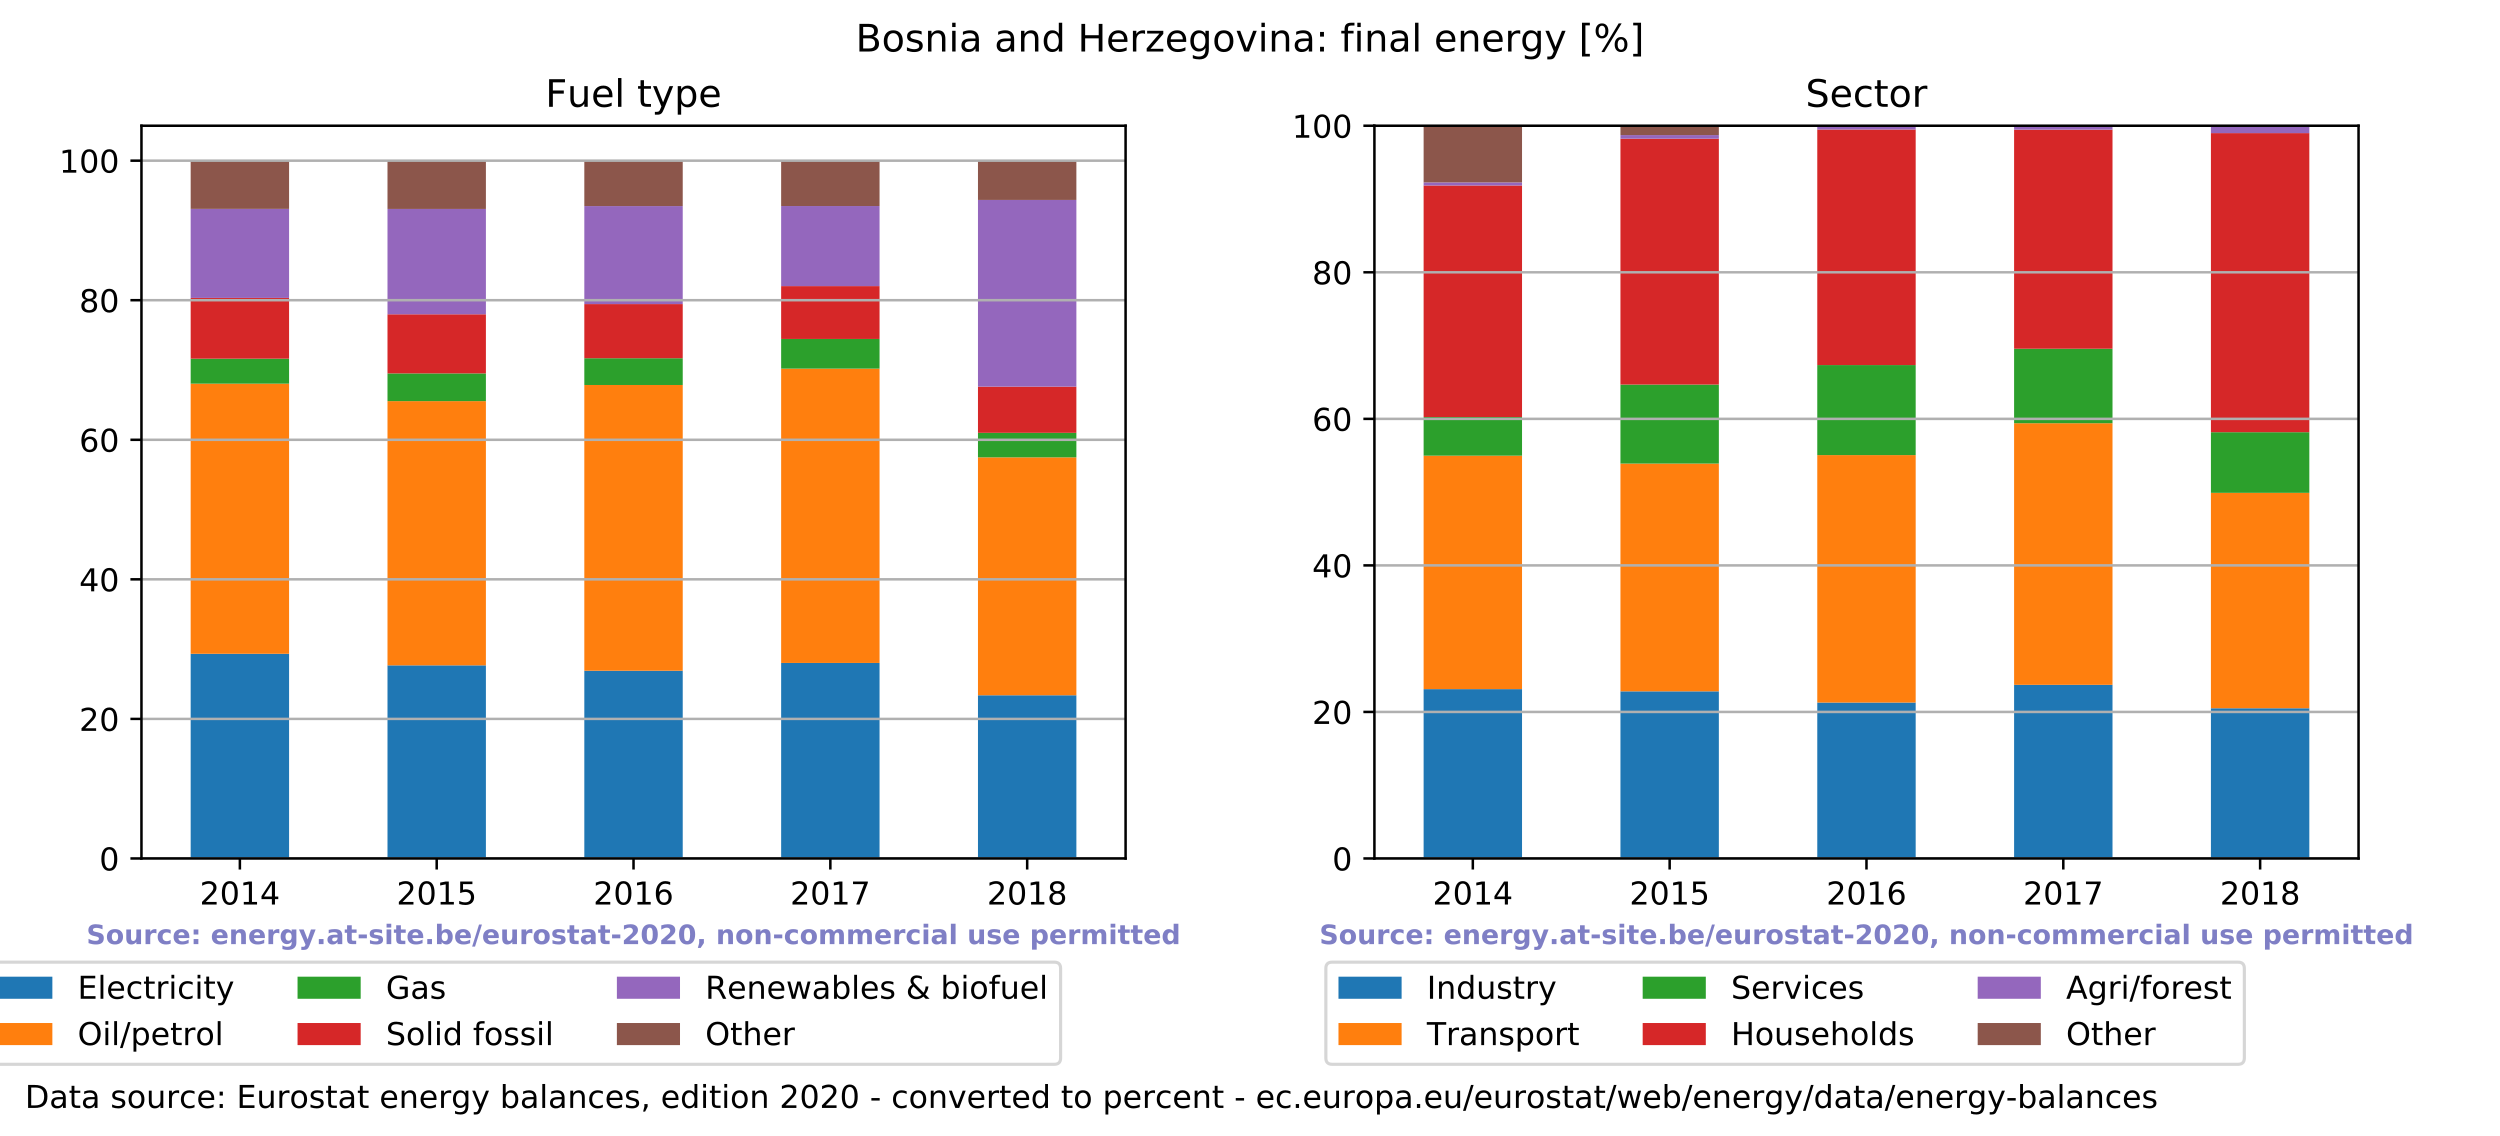 <?xml version="1.0" encoding="utf-8" standalone="no"?>
<!DOCTYPE svg PUBLIC "-//W3C//DTD SVG 1.1//EN"
  "http://www.w3.org/Graphics/SVG/1.1/DTD/svg11.dtd">
<!-- Created with matplotlib (http://matplotlib.org/) -->
<svg height="360pt" version="1.1" viewBox="0 0 792 360" width="792pt" xmlns="http://www.w3.org/2000/svg" xmlns:xlink="http://www.w3.org/1999/xlink">
 <defs>
  <style type="text/css">
*{stroke-linecap:butt;stroke-linejoin:round;}
  </style>
 </defs>
 <g id="figure_1">
  <g id="patch_1">
   <path d="M 0 360 
L 792 360 
L 792 0 
L 0 0 
z
" style="fill:#ffffff;"/>
  </g>
  <g id="axes_1">
   <g id="patch_2">
    <path d="M 44.814 271.96 
L 356.586 271.96 
L 356.586 39.84 
L 44.814 39.84 
z
" style="fill:#ffffff;"/>
   </g>
   <g id="patch_3">
    <path clip-path="url(#p8b9903461b)" d="M 60.403 271.96 
L 91.58 271.96 
L 91.58 207.119 
L 60.403 207.119 
z
" style="fill:#1f77b4;"/>
   </g>
   <g id="patch_4">
    <path clip-path="url(#p8b9903461b)" d="M 122.757 271.96 
L 153.934 271.96 
L 153.934 210.784 
L 122.757 210.784 
z
" style="fill:#1f77b4;"/>
   </g>
   <g id="patch_5">
    <path clip-path="url(#p8b9903461b)" d="M 185.111 271.96 
L 216.289 271.96 
L 216.289 212.488 
L 185.111 212.488 
z
" style="fill:#1f77b4;"/>
   </g>
   <g id="patch_6">
    <path clip-path="url(#p8b9903461b)" d="M 247.466 271.96 
L 278.643 271.96 
L 278.643 210.021 
L 247.466 210.021 
z
" style="fill:#1f77b4;"/>
   </g>
   <g id="patch_7">
    <path clip-path="url(#p8b9903461b)" d="M 309.82 271.96 
L 340.997 271.96 
L 340.997 220.259 
L 309.82 220.259 
z
" style="fill:#1f77b4;"/>
   </g>
   <g id="patch_8">
    <path clip-path="url(#p8b9903461b)" d="M 60.403 207.119 
L 91.58 207.119 
L 91.58 121.543 
L 60.403 121.543 
z
" style="fill:#ff7f0e;"/>
   </g>
   <g id="patch_9">
    <path clip-path="url(#p8b9903461b)" d="M 122.757 210.784 
L 153.934 210.784 
L 153.934 127.077 
L 122.757 127.077 
z
" style="fill:#ff7f0e;"/>
   </g>
   <g id="patch_10">
    <path clip-path="url(#p8b9903461b)" d="M 185.111 212.488 
L 216.289 212.488 
L 216.289 121.963 
L 185.111 121.963 
z
" style="fill:#ff7f0e;"/>
   </g>
   <g id="patch_11">
    <path clip-path="url(#p8b9903461b)" d="M 247.466 210.021 
L 278.643 210.021 
L 278.643 116.781 
L 247.466 116.781 
z
" style="fill:#ff7f0e;"/>
   </g>
   <g id="patch_12">
    <path clip-path="url(#p8b9903461b)" d="M 309.82 220.259 
L 340.997 220.259 
L 340.997 144.888 
L 309.82 144.888 
z
" style="fill:#ff7f0e;"/>
   </g>
   <g id="patch_13">
    <path clip-path="url(#p8b9903461b)" d="M 60.403 121.543 
L 91.58 121.543 
L 91.58 113.629 
L 60.403 113.629 
z
" style="fill:#2ca02c;"/>
   </g>
   <g id="patch_14">
    <path clip-path="url(#p8b9903461b)" d="M 122.757 127.077 
L 153.934 127.077 
L 153.934 118.292 
L 122.757 118.292 
z
" style="fill:#2ca02c;"/>
   </g>
   <g id="patch_15">
    <path clip-path="url(#p8b9903461b)" d="M 185.111 121.963 
L 216.289 121.963 
L 216.289 113.487 
L 185.111 113.487 
z
" style="fill:#2ca02c;"/>
   </g>
   <g id="patch_16">
    <path clip-path="url(#p8b9903461b)" d="M 247.466 116.781 
L 278.643 116.781 
L 278.643 107.378 
L 247.466 107.378 
z
" style="fill:#2ca02c;"/>
   </g>
   <g id="patch_17">
    <path clip-path="url(#p8b9903461b)" d="M 309.82 144.888 
L 340.997 144.888 
L 340.997 137.117 
L 309.82 137.117 
z
" style="fill:#2ca02c;"/>
   </g>
   <g id="patch_18">
    <path clip-path="url(#p8b9903461b)" d="M 60.403 113.629 
L 91.58 113.629 
L 91.58 94.383 
L 60.403 94.383 
z
" style="fill:#d62728;"/>
   </g>
   <g id="patch_19">
    <path clip-path="url(#p8b9903461b)" d="M 122.757 118.292 
L 153.934 118.292 
L 153.934 99.563 
L 122.757 99.563 
z
" style="fill:#d62728;"/>
   </g>
   <g id="patch_20">
    <path clip-path="url(#p8b9903461b)" d="M 185.111 113.487 
L 216.289 113.487 
L 216.289 96.335 
L 185.111 96.335 
z
" style="fill:#d62728;"/>
   </g>
   <g id="patch_21">
    <path clip-path="url(#p8b9903461b)" d="M 247.466 107.378 
L 278.643 107.378 
L 278.643 90.638 
L 247.466 90.638 
z
" style="fill:#d62728;"/>
   </g>
   <g id="patch_22">
    <path clip-path="url(#p8b9903461b)" d="M 309.82 137.117 
L 340.997 137.117 
L 340.997 122.481 
L 309.82 122.481 
z
" style="fill:#d62728;"/>
   </g>
   <g id="patch_23">
    <path clip-path="url(#p8b9903461b)" d="M 60.403 94.383 
L 91.58 94.383 
L 91.58 66.172 
L 60.403 66.172 
z
" style="fill:#9467bd;"/>
   </g>
   <g id="patch_24">
    <path clip-path="url(#p8b9903461b)" d="M 122.757 99.563 
L 153.934 99.563 
L 153.934 66.191 
L 122.757 66.191 
z
" style="fill:#9467bd;"/>
   </g>
   <g id="patch_25">
    <path clip-path="url(#p8b9903461b)" d="M 185.111 96.335 
L 216.289 96.335 
L 216.289 65.286 
L 185.111 65.286 
z
" style="fill:#9467bd;"/>
   </g>
   <g id="patch_26">
    <path clip-path="url(#p8b9903461b)" d="M 247.466 90.638 
L 278.643 90.638 
L 278.643 65.271 
L 247.466 65.271 
z
" style="fill:#9467bd;"/>
   </g>
   <g id="patch_27">
    <path clip-path="url(#p8b9903461b)" d="M 309.82 122.481 
L 340.997 122.481 
L 340.997 63.338 
L 309.82 63.338 
z
" style="fill:#9467bd;"/>
   </g>
   <g id="patch_28">
    <path clip-path="url(#p8b9903461b)" d="M 60.403 66.172 
L 91.58 66.172 
L 91.58 50.893 
L 60.403 50.893 
z
" style="fill:#8c564b;"/>
   </g>
   <g id="patch_29">
    <path clip-path="url(#p8b9903461b)" d="M 122.757 66.191 
L 153.934 66.191 
L 153.934 50.893 
L 122.757 50.893 
z
" style="fill:#8c564b;"/>
   </g>
   <g id="patch_30">
    <path clip-path="url(#p8b9903461b)" d="M 185.111 65.286 
L 216.289 65.286 
L 216.289 50.893 
L 185.111 50.893 
z
" style="fill:#8c564b;"/>
   </g>
   <g id="patch_31">
    <path clip-path="url(#p8b9903461b)" d="M 247.466 65.271 
L 278.643 65.271 
L 278.643 50.893 
L 247.466 50.893 
z
" style="fill:#8c564b;"/>
   </g>
   <g id="patch_32">
    <path clip-path="url(#p8b9903461b)" d="M 309.82 63.338 
L 340.997 63.338 
L 340.997 50.893 
L 309.82 50.893 
z
" style="fill:#8c564b;"/>
   </g>
   <g id="matplotlib.axis_1">
    <g id="xtick_1">
     <g id="line2d_1">
      <defs>
       <path d="M 0 0 
L 0 3.5 
" id="mf12ead0321" style="stroke:#000000;stroke-width:0.8;"/>
      </defs>
      <g>
       <use style="stroke:#000000;stroke-width:0.8;" x="75.992" xlink:href="#mf12ead0321" y="271.96"/>
      </g>
     </g>
     <g id="text_1">
      <!-- 2014 -->
      <defs>
       <path d="M 19.188 8.297 
L 53.609 8.297 
L 53.609 0 
L 7.328 0 
L 7.328 8.297 
Q 12.938 14.109 22.625 23.891 
Q 32.328 33.688 34.812 36.531 
Q 39.547 41.844 41.422 45.531 
Q 43.312 49.219 43.312 52.781 
Q 43.312 58.594 39.234 62.25 
Q 35.156 65.922 28.609 65.922 
Q 23.969 65.922 18.812 64.312 
Q 13.672 62.703 7.812 59.422 
L 7.812 69.391 
Q 13.766 71.781 18.938 73 
Q 24.125 74.219 28.422 74.219 
Q 39.75 74.219 46.484 68.547 
Q 53.219 62.891 53.219 53.422 
Q 53.219 48.922 51.531 44.891 
Q 49.859 40.875 45.406 35.406 
Q 44.188 33.984 37.641 27.219 
Q 31.109 20.453 19.188 8.297 
z
" id="DejaVuSans-32"/>
       <path d="M 31.781 66.406 
Q 24.172 66.406 20.328 58.906 
Q 16.5 51.422 16.5 36.375 
Q 16.5 21.391 20.328 13.891 
Q 24.172 6.391 31.781 6.391 
Q 39.453 6.391 43.281 13.891 
Q 47.125 21.391 47.125 36.375 
Q 47.125 51.422 43.281 58.906 
Q 39.453 66.406 31.781 66.406 
z
M 31.781 74.219 
Q 44.047 74.219 50.516 64.516 
Q 56.984 54.828 56.984 36.375 
Q 56.984 17.969 50.516 8.266 
Q 44.047 -1.422 31.781 -1.422 
Q 19.531 -1.422 13.062 8.266 
Q 6.594 17.969 6.594 36.375 
Q 6.594 54.828 13.062 64.516 
Q 19.531 74.219 31.781 74.219 
z
" id="DejaVuSans-30"/>
       <path d="M 12.406 8.297 
L 28.516 8.297 
L 28.516 63.922 
L 10.984 60.406 
L 10.984 69.391 
L 28.422 72.906 
L 38.281 72.906 
L 38.281 8.297 
L 54.391 8.297 
L 54.391 0 
L 12.406 0 
z
" id="DejaVuSans-31"/>
       <path d="M 37.797 64.312 
L 12.891 25.391 
L 37.797 25.391 
z
M 35.203 72.906 
L 47.609 72.906 
L 47.609 25.391 
L 58.016 25.391 
L 58.016 17.188 
L 47.609 17.188 
L 47.609 0 
L 37.797 0 
L 37.797 17.188 
L 4.891 17.188 
L 4.891 26.703 
z
" id="DejaVuSans-34"/>
      </defs>
      <g transform="translate(63.267 286.558)scale(0.1 -0.1)">
       <use xlink:href="#DejaVuSans-32"/>
       <use x="63.623" xlink:href="#DejaVuSans-30"/>
       <use x="127.246" xlink:href="#DejaVuSans-31"/>
       <use x="190.869" xlink:href="#DejaVuSans-34"/>
      </g>
     </g>
    </g>
    <g id="xtick_2">
     <g id="line2d_2">
      <g>
       <use style="stroke:#000000;stroke-width:0.8;" x="138.346" xlink:href="#mf12ead0321" y="271.96"/>
      </g>
     </g>
     <g id="text_2">
      <!-- 2015 -->
      <defs>
       <path d="M 10.797 72.906 
L 49.516 72.906 
L 49.516 64.594 
L 19.828 64.594 
L 19.828 46.734 
Q 21.969 47.469 24.109 47.828 
Q 26.266 48.188 28.422 48.188 
Q 40.625 48.188 47.75 41.5 
Q 54.891 34.812 54.891 23.391 
Q 54.891 11.625 47.562 5.094 
Q 40.234 -1.422 26.906 -1.422 
Q 22.312 -1.422 17.547 -0.641 
Q 12.797 0.141 7.719 1.703 
L 7.719 11.625 
Q 12.109 9.234 16.797 8.062 
Q 21.484 6.891 26.703 6.891 
Q 35.156 6.891 40.078 11.328 
Q 45.016 15.766 45.016 23.391 
Q 45.016 31 40.078 35.438 
Q 35.156 39.891 26.703 39.891 
Q 22.75 39.891 18.812 39.016 
Q 14.891 38.141 10.797 36.281 
z
" id="DejaVuSans-35"/>
      </defs>
      <g transform="translate(125.621 286.558)scale(0.1 -0.1)">
       <use xlink:href="#DejaVuSans-32"/>
       <use x="63.623" xlink:href="#DejaVuSans-30"/>
       <use x="127.246" xlink:href="#DejaVuSans-31"/>
       <use x="190.869" xlink:href="#DejaVuSans-35"/>
      </g>
     </g>
    </g>
    <g id="xtick_3">
     <g id="line2d_3">
      <g>
       <use style="stroke:#000000;stroke-width:0.8;" x="200.7" xlink:href="#mf12ead0321" y="271.96"/>
      </g>
     </g>
     <g id="text_3">
      <!-- 2016 -->
      <defs>
       <path d="M 33.016 40.375 
Q 26.375 40.375 22.484 35.828 
Q 18.609 31.297 18.609 23.391 
Q 18.609 15.531 22.484 10.953 
Q 26.375 6.391 33.016 6.391 
Q 39.656 6.391 43.531 10.953 
Q 47.406 15.531 47.406 23.391 
Q 47.406 31.297 43.531 35.828 
Q 39.656 40.375 33.016 40.375 
z
M 52.594 71.297 
L 52.594 62.312 
Q 48.875 64.062 45.094 64.984 
Q 41.312 65.922 37.594 65.922 
Q 27.828 65.922 22.672 59.328 
Q 17.531 52.734 16.797 39.406 
Q 19.672 43.656 24.016 45.922 
Q 28.375 48.188 33.594 48.188 
Q 44.578 48.188 50.953 41.516 
Q 57.328 34.859 57.328 23.391 
Q 57.328 12.156 50.688 5.359 
Q 44.047 -1.422 33.016 -1.422 
Q 20.359 -1.422 13.672 8.266 
Q 6.984 17.969 6.984 36.375 
Q 6.984 53.656 15.188 63.938 
Q 23.391 74.219 37.203 74.219 
Q 40.922 74.219 44.703 73.484 
Q 48.484 72.75 52.594 71.297 
z
" id="DejaVuSans-36"/>
      </defs>
      <g transform="translate(187.975 286.558)scale(0.1 -0.1)">
       <use xlink:href="#DejaVuSans-32"/>
       <use x="63.623" xlink:href="#DejaVuSans-30"/>
       <use x="127.246" xlink:href="#DejaVuSans-31"/>
       <use x="190.869" xlink:href="#DejaVuSans-36"/>
      </g>
     </g>
    </g>
    <g id="xtick_4">
     <g id="line2d_4">
      <g>
       <use style="stroke:#000000;stroke-width:0.8;" x="263.054" xlink:href="#mf12ead0321" y="271.96"/>
      </g>
     </g>
     <g id="text_4">
      <!-- 2017 -->
      <defs>
       <path d="M 8.203 72.906 
L 55.078 72.906 
L 55.078 68.703 
L 28.609 0 
L 18.312 0 
L 43.219 64.594 
L 8.203 64.594 
z
" id="DejaVuSans-37"/>
      </defs>
      <g transform="translate(250.329 286.558)scale(0.1 -0.1)">
       <use xlink:href="#DejaVuSans-32"/>
       <use x="63.623" xlink:href="#DejaVuSans-30"/>
       <use x="127.246" xlink:href="#DejaVuSans-31"/>
       <use x="190.869" xlink:href="#DejaVuSans-37"/>
      </g>
     </g>
    </g>
    <g id="xtick_5">
     <g id="line2d_5">
      <g>
       <use style="stroke:#000000;stroke-width:0.8;" x="325.409" xlink:href="#mf12ead0321" y="271.96"/>
      </g>
     </g>
     <g id="text_5">
      <!-- 2018 -->
      <defs>
       <path d="M 31.781 34.625 
Q 24.75 34.625 20.719 30.859 
Q 16.703 27.094 16.703 20.516 
Q 16.703 13.922 20.719 10.156 
Q 24.75 6.391 31.781 6.391 
Q 38.812 6.391 42.859 10.172 
Q 46.922 13.969 46.922 20.516 
Q 46.922 27.094 42.891 30.859 
Q 38.875 34.625 31.781 34.625 
z
M 21.922 38.812 
Q 15.578 40.375 12.031 44.719 
Q 8.5 49.078 8.5 55.328 
Q 8.5 64.062 14.719 69.141 
Q 20.953 74.219 31.781 74.219 
Q 42.672 74.219 48.875 69.141 
Q 55.078 64.062 55.078 55.328 
Q 55.078 49.078 51.531 44.719 
Q 48 40.375 41.703 38.812 
Q 48.828 37.156 52.797 32.312 
Q 56.781 27.484 56.781 20.516 
Q 56.781 9.906 50.312 4.234 
Q 43.844 -1.422 31.781 -1.422 
Q 19.734 -1.422 13.25 4.234 
Q 6.781 9.906 6.781 20.516 
Q 6.781 27.484 10.781 32.312 
Q 14.797 37.156 21.922 38.812 
z
M 18.312 54.391 
Q 18.312 48.734 21.844 45.562 
Q 25.391 42.391 31.781 42.391 
Q 38.141 42.391 41.719 45.562 
Q 45.312 48.734 45.312 54.391 
Q 45.312 60.062 41.719 63.234 
Q 38.141 66.406 31.781 66.406 
Q 25.391 66.406 21.844 63.234 
Q 18.312 60.062 18.312 54.391 
z
" id="DejaVuSans-38"/>
      </defs>
      <g transform="translate(312.683 286.558)scale(0.1 -0.1)">
       <use xlink:href="#DejaVuSans-32"/>
       <use x="63.623" xlink:href="#DejaVuSans-30"/>
       <use x="127.246" xlink:href="#DejaVuSans-31"/>
       <use x="190.869" xlink:href="#DejaVuSans-38"/>
      </g>
     </g>
    </g>
    <g id="text_6">
     <!-- Source: energy.at-site.be/eurostat-2020, non-commercial use permitted -->
     <defs>
      <path d="M 59.906 70.609 
L 59.906 55.172 
Q 53.906 57.859 48.188 59.219 
Q 42.484 60.594 37.406 60.594 
Q 30.672 60.594 27.438 58.734 
Q 24.219 56.891 24.219 52.984 
Q 24.219 50.047 26.391 48.406 
Q 28.562 46.781 34.281 45.609 
L 42.281 44 
Q 54.438 41.547 59.562 36.562 
Q 64.703 31.594 64.703 22.406 
Q 64.703 10.359 57.547 4.469 
Q 50.391 -1.422 35.688 -1.422 
Q 28.766 -1.422 21.781 -0.094 
Q 14.797 1.219 7.812 3.812 
L 7.812 19.672 
Q 14.797 15.969 21.312 14.078 
Q 27.828 12.203 33.891 12.203 
Q 40.047 12.203 43.312 14.25 
Q 46.578 16.312 46.578 20.125 
Q 46.578 23.531 44.359 25.391 
Q 42.141 27.25 35.5 28.719 
L 28.219 30.328 
Q 17.281 32.672 12.219 37.797 
Q 7.172 42.922 7.172 51.609 
Q 7.172 62.5 14.203 68.359 
Q 21.234 74.219 34.422 74.219 
Q 40.438 74.219 46.781 73.312 
Q 53.125 72.406 59.906 70.609 
z
" id="DejaVuSans-Bold-53"/>
      <path d="M 34.422 43.5 
Q 28.609 43.5 25.562 39.328 
Q 22.516 35.156 22.516 27.297 
Q 22.516 19.438 25.562 15.25 
Q 28.609 11.078 34.422 11.078 
Q 40.141 11.078 43.156 15.25 
Q 46.188 19.438 46.188 27.297 
Q 46.188 35.156 43.156 39.328 
Q 40.141 43.5 34.422 43.5 
z
M 34.422 56 
Q 48.531 56 56.469 48.375 
Q 64.406 40.766 64.406 27.297 
Q 64.406 13.812 56.469 6.188 
Q 48.531 -1.422 34.422 -1.422 
Q 20.266 -1.422 12.281 6.188 
Q 4.297 13.812 4.297 27.297 
Q 4.297 40.766 12.281 48.375 
Q 20.266 56 34.422 56 
z
" id="DejaVuSans-Bold-6f"/>
      <path d="M 7.812 21.297 
L 7.812 54.688 
L 25.391 54.688 
L 25.391 49.219 
Q 25.391 44.781 25.344 38.062 
Q 25.297 31.344 25.297 29.109 
Q 25.297 22.516 25.641 19.609 
Q 25.984 16.703 26.812 15.375 
Q 27.875 13.672 29.609 12.734 
Q 31.344 11.812 33.594 11.812 
Q 39.062 11.812 42.188 16.016 
Q 45.312 20.219 45.312 27.688 
L 45.312 54.688 
L 62.797 54.688 
L 62.797 0 
L 45.312 0 
L 45.312 7.906 
Q 41.359 3.125 36.938 0.844 
Q 32.516 -1.422 27.203 -1.422 
Q 17.719 -1.422 12.766 4.391 
Q 7.812 10.203 7.812 21.297 
z
" id="DejaVuSans-Bold-75"/>
      <path d="M 49.031 39.797 
Q 46.734 40.875 44.453 41.375 
Q 42.188 41.891 39.891 41.891 
Q 33.156 41.891 29.516 37.562 
Q 25.875 33.25 25.875 25.203 
L 25.875 0 
L 8.406 0 
L 8.406 54.688 
L 25.875 54.688 
L 25.875 45.703 
Q 29.25 51.078 33.609 53.531 
Q 37.984 56 44.094 56 
Q 44.969 56 45.984 55.922 
Q 47.016 55.859 48.969 55.609 
z
" id="DejaVuSans-Bold-72"/>
      <path d="M 52.594 52.984 
L 52.594 38.719 
Q 49.031 41.156 45.438 42.328 
Q 41.844 43.5 37.984 43.5 
Q 30.672 43.5 26.594 39.234 
Q 22.516 34.969 22.516 27.297 
Q 22.516 19.625 26.594 15.344 
Q 30.672 11.078 37.984 11.078 
Q 42.094 11.078 45.781 12.297 
Q 49.469 13.531 52.594 15.922 
L 52.594 1.609 
Q 48.484 0.094 44.266 -0.656 
Q 40.047 -1.422 35.797 -1.422 
Q 21 -1.422 12.641 6.172 
Q 4.297 13.766 4.297 27.297 
Q 4.297 40.828 12.641 48.406 
Q 21 56 35.797 56 
Q 40.094 56 44.266 55.25 
Q 48.438 54.5 52.594 52.984 
z
" id="DejaVuSans-Bold-63"/>
      <path d="M 62.984 27.484 
L 62.984 22.516 
L 22.125 22.516 
Q 22.75 16.359 26.562 13.281 
Q 30.375 10.203 37.203 10.203 
Q 42.719 10.203 48.5 11.844 
Q 54.297 13.484 60.406 16.797 
L 60.406 3.328 
Q 54.203 0.984 48 -0.219 
Q 41.797 -1.422 35.594 -1.422 
Q 20.75 -1.422 12.516 6.125 
Q 4.297 13.672 4.297 27.297 
Q 4.297 40.672 12.375 48.328 
Q 20.453 56 34.625 56 
Q 47.516 56 55.25 48.234 
Q 62.984 40.484 62.984 27.484 
z
M 45.016 33.297 
Q 45.016 38.281 42.109 41.328 
Q 39.203 44.391 34.516 44.391 
Q 29.438 44.391 26.266 41.531 
Q 23.094 38.672 22.312 33.297 
z
" id="DejaVuSans-Bold-65"/>
      <path d="M 11.188 54.688 
L 28.812 54.688 
L 28.812 35.797 
L 11.188 35.797 
z
M 11.188 18.891 
L 28.812 18.891 
L 28.812 0 
L 11.188 0 
z
" id="DejaVuSans-Bold-3a"/>
      <path id="DejaVuSans-Bold-20"/>
      <path d="M 63.375 33.297 
L 63.375 0 
L 45.797 0 
L 45.797 5.422 
L 45.797 25.484 
Q 45.797 32.562 45.484 35.25 
Q 45.172 37.938 44.391 39.203 
Q 43.359 40.922 41.594 41.875 
Q 39.844 42.828 37.594 42.828 
Q 32.125 42.828 29 38.594 
Q 25.875 34.375 25.875 26.906 
L 25.875 0 
L 8.406 0 
L 8.406 54.688 
L 25.875 54.688 
L 25.875 46.688 
Q 29.828 51.469 34.266 53.734 
Q 38.719 56 44.094 56 
Q 53.562 56 58.469 50.188 
Q 63.375 44.391 63.375 33.297 
z
" id="DejaVuSans-Bold-6e"/>
      <path d="M 45.609 9.281 
Q 42 4.5 37.641 2.25 
Q 33.297 0 27.594 0 
Q 17.578 0 11.031 7.875 
Q 4.5 15.766 4.5 27.984 
Q 4.5 40.234 11.031 48.062 
Q 17.578 55.906 27.594 55.906 
Q 33.297 55.906 37.641 53.656 
Q 42 51.422 45.609 46.578 
L 45.609 54.688 
L 63.188 54.688 
L 63.188 5.516 
Q 63.188 -7.672 54.859 -14.625 
Q 46.531 -21.578 30.719 -21.578 
Q 25.594 -21.578 20.797 -20.797 
Q 16.016 -20.016 11.188 -18.406 
L 11.188 -4.781 
Q 15.766 -7.422 20.156 -8.719 
Q 24.562 -10.016 29 -10.016 
Q 37.594 -10.016 41.594 -6.25 
Q 45.609 -2.484 45.609 5.516 
z
M 34.078 43.312 
Q 28.656 43.312 25.625 39.297 
Q 22.609 35.297 22.609 27.984 
Q 22.609 20.453 25.531 16.578 
Q 28.469 12.703 34.078 12.703 
Q 39.547 12.703 42.578 16.703 
Q 45.609 20.703 45.609 27.984 
Q 45.609 35.297 42.578 39.297 
Q 39.547 43.312 34.078 43.312 
z
" id="DejaVuSans-Bold-67"/>
      <path d="M 1.219 54.688 
L 18.703 54.688 
L 33.406 17.578 
L 45.906 54.688 
L 63.375 54.688 
L 40.375 -5.172 
Q 36.922 -14.312 32.297 -17.938 
Q 27.688 -21.578 20.125 -21.578 
L 10.016 -21.578 
L 10.016 -10.109 
L 15.484 -10.109 
Q 19.922 -10.109 21.938 -8.688 
Q 23.969 -7.281 25.094 -3.609 
L 25.594 -2.094 
z
" id="DejaVuSans-Bold-79"/>
      <path d="M 10.203 18.891 
L 27.781 18.891 
L 27.781 0 
L 10.203 0 
z
" id="DejaVuSans-Bold-2e"/>
      <path d="M 32.906 24.609 
Q 27.438 24.609 24.672 22.75 
Q 21.922 20.906 21.922 17.281 
Q 21.922 13.969 24.141 12.078 
Q 26.375 10.203 30.328 10.203 
Q 35.25 10.203 38.625 13.734 
Q 42 17.281 42 22.609 
L 42 24.609 
z
M 59.625 31.203 
L 59.625 0 
L 42 0 
L 42 8.109 
Q 38.484 3.125 34.078 0.844 
Q 29.688 -1.422 23.391 -1.422 
Q 14.891 -1.422 9.594 3.531 
Q 4.297 8.5 4.297 16.406 
Q 4.297 26.031 10.906 30.516 
Q 17.531 35.016 31.688 35.016 
L 42 35.016 
L 42 36.375 
Q 42 40.531 38.719 42.453 
Q 35.453 44.391 28.516 44.391 
Q 22.906 44.391 18.062 43.266 
Q 13.234 42.141 9.078 39.891 
L 9.078 53.219 
Q 14.703 54.594 20.359 55.297 
Q 26.031 56 31.688 56 
Q 46.484 56 53.047 50.172 
Q 59.625 44.344 59.625 31.203 
z
" id="DejaVuSans-Bold-61"/>
      <path d="M 27.484 70.219 
L 27.484 54.688 
L 45.516 54.688 
L 45.516 42.188 
L 27.484 42.188 
L 27.484 19 
Q 27.484 15.188 29 13.844 
Q 30.516 12.5 35.016 12.5 
L 44 12.5 
L 44 0 
L 29 0 
Q 18.656 0 14.328 4.312 
Q 10.016 8.641 10.016 19 
L 10.016 42.188 
L 1.312 42.188 
L 1.312 54.688 
L 10.016 54.688 
L 10.016 70.219 
z
" id="DejaVuSans-Bold-74"/>
      <path d="M 5.422 35.891 
L 36.078 35.891 
L 36.078 21.688 
L 5.422 21.688 
z
" id="DejaVuSans-Bold-2d"/>
      <path d="M 51.125 52.984 
L 51.125 39.703 
Q 45.516 42.047 40.281 43.219 
Q 35.062 44.391 30.422 44.391 
Q 25.438 44.391 23.016 43.141 
Q 20.609 41.891 20.609 39.312 
Q 20.609 37.203 22.438 36.078 
Q 24.266 34.969 29 34.422 
L 32.078 33.984 
Q 45.516 32.281 50.141 28.375 
Q 54.781 24.469 54.781 16.109 
Q 54.781 7.375 48.328 2.969 
Q 41.891 -1.422 29.109 -1.422 
Q 23.688 -1.422 17.891 -0.562 
Q 12.109 0.297 6 2 
L 6 15.281 
Q 11.234 12.75 16.719 11.469 
Q 22.219 10.203 27.875 10.203 
Q 33.016 10.203 35.594 11.609 
Q 38.188 13.031 38.188 15.828 
Q 38.188 18.172 36.406 19.312 
Q 34.625 20.453 29.297 21.094 
L 26.219 21.484 
Q 14.547 22.953 9.859 26.906 
Q 5.172 30.859 5.172 38.922 
Q 5.172 47.609 11.125 51.797 
Q 17.094 56 29.391 56 
Q 34.234 56 39.547 55.266 
Q 44.875 54.547 51.125 52.984 
z
" id="DejaVuSans-Bold-73"/>
      <path d="M 8.406 54.688 
L 25.875 54.688 
L 25.875 0 
L 8.406 0 
z
M 8.406 75.984 
L 25.875 75.984 
L 25.875 61.719 
L 8.406 61.719 
z
" id="DejaVuSans-Bold-69"/>
      <path d="M 37.5 11.281 
Q 43.109 11.281 46.062 15.375 
Q 49.031 19.484 49.031 27.297 
Q 49.031 35.109 46.062 39.203 
Q 43.109 43.312 37.5 43.312 
Q 31.891 43.312 28.875 39.188 
Q 25.875 35.062 25.875 27.297 
Q 25.875 19.531 28.875 15.406 
Q 31.891 11.281 37.5 11.281 
z
M 25.875 46.688 
Q 29.5 51.469 33.891 53.734 
Q 38.281 56 44 56 
Q 54.109 56 60.594 47.969 
Q 67.094 39.938 67.094 27.297 
Q 67.094 14.656 60.594 6.609 
Q 54.109 -1.422 44 -1.422 
Q 38.281 -1.422 33.891 0.844 
Q 29.5 3.125 25.875 7.906 
L 25.875 0 
L 8.406 0 
L 8.406 75.984 
L 25.875 75.984 
z
" id="DejaVuSans-Bold-62"/>
      <path d="M 25.688 72.906 
L 36.531 72.906 
L 10.797 -9.281 
L 0 -9.281 
z
" id="DejaVuSans-Bold-2f"/>
      <path d="M 28.812 13.812 
L 60.891 13.812 
L 60.891 0 
L 7.906 0 
L 7.906 13.812 
L 34.516 37.312 
Q 38.094 40.531 39.797 43.609 
Q 41.5 46.688 41.5 50 
Q 41.5 55.125 38.062 58.25 
Q 34.625 61.375 28.906 61.375 
Q 24.516 61.375 19.281 59.5 
Q 14.062 57.625 8.109 53.906 
L 8.109 69.922 
Q 14.453 72.016 20.656 73.109 
Q 26.859 74.219 32.812 74.219 
Q 45.906 74.219 53.156 68.453 
Q 60.406 62.703 60.406 52.391 
Q 60.406 46.438 57.328 41.281 
Q 54.25 36.141 44.391 27.484 
z
" id="DejaVuSans-Bold-32"/>
      <path d="M 46 36.531 
Q 46 50.203 43.438 55.781 
Q 40.875 61.375 34.812 61.375 
Q 28.766 61.375 26.172 55.781 
Q 23.578 50.203 23.578 36.531 
Q 23.578 22.703 26.172 17.031 
Q 28.766 11.375 34.812 11.375 
Q 40.828 11.375 43.406 17.031 
Q 46 22.703 46 36.531 
z
M 64.797 36.375 
Q 64.797 18.266 56.984 8.422 
Q 49.172 -1.422 34.812 -1.422 
Q 20.406 -1.422 12.594 8.422 
Q 4.781 18.266 4.781 36.375 
Q 4.781 54.547 12.594 64.375 
Q 20.406 74.219 34.812 74.219 
Q 49.172 74.219 56.984 64.375 
Q 64.797 54.547 64.797 36.375 
z
" id="DejaVuSans-Bold-30"/>
      <path d="M 10.203 18.891 
L 27.781 18.891 
L 27.781 4 
L 15.719 -14.203 
L 5.328 -14.203 
L 10.203 4 
z
" id="DejaVuSans-Bold-2c"/>
      <path d="M 59.078 45.609 
Q 62.406 50.688 66.969 53.344 
Q 71.531 56 77 56 
Q 86.422 56 91.359 50.188 
Q 96.297 44.391 96.297 33.297 
L 96.297 0 
L 78.719 0 
L 78.719 28.516 
Q 78.766 29.156 78.781 29.828 
Q 78.812 30.516 78.812 31.781 
Q 78.812 37.594 77.094 40.203 
Q 75.391 42.828 71.578 42.828 
Q 66.609 42.828 63.891 38.719 
Q 61.188 34.625 61.078 26.859 
L 61.078 0 
L 43.5 0 
L 43.5 28.516 
Q 43.5 37.594 41.938 40.203 
Q 40.375 42.828 36.375 42.828 
Q 31.344 42.828 28.609 38.703 
Q 25.875 34.578 25.875 26.906 
L 25.875 0 
L 8.297 0 
L 8.297 54.688 
L 25.875 54.688 
L 25.875 46.688 
Q 29.109 51.312 33.281 53.656 
Q 37.453 56 42.484 56 
Q 48.141 56 52.484 53.266 
Q 56.844 50.531 59.078 45.609 
z
" id="DejaVuSans-Bold-6d"/>
      <path d="M 8.406 75.984 
L 25.875 75.984 
L 25.875 0 
L 8.406 0 
z
" id="DejaVuSans-Bold-6c"/>
      <path d="M 25.875 7.906 
L 25.875 -20.797 
L 8.406 -20.797 
L 8.406 54.688 
L 25.875 54.688 
L 25.875 46.688 
Q 29.5 51.469 33.891 53.734 
Q 38.281 56 44 56 
Q 54.109 56 60.594 47.969 
Q 67.094 39.938 67.094 27.297 
Q 67.094 14.656 60.594 6.609 
Q 54.109 -1.422 44 -1.422 
Q 38.281 -1.422 33.891 0.844 
Q 29.5 3.125 25.875 7.906 
z
M 37.5 43.312 
Q 31.891 43.312 28.875 39.188 
Q 25.875 35.062 25.875 27.297 
Q 25.875 19.531 28.875 15.406 
Q 31.891 11.281 37.5 11.281 
Q 43.109 11.281 46.062 15.375 
Q 49.031 19.484 49.031 27.297 
Q 49.031 35.109 46.062 39.203 
Q 43.109 43.312 37.5 43.312 
z
" id="DejaVuSans-Bold-70"/>
      <path d="M 45.609 46.688 
L 45.609 75.984 
L 63.188 75.984 
L 63.188 0 
L 45.609 0 
L 45.609 7.906 
Q 42 3.078 37.641 0.828 
Q 33.297 -1.422 27.594 -1.422 
Q 17.484 -1.422 10.984 6.609 
Q 4.5 14.656 4.5 27.297 
Q 4.5 39.938 10.984 47.969 
Q 17.484 56 27.594 56 
Q 33.25 56 37.625 53.734 
Q 42 51.469 45.609 46.688 
z
M 34.078 11.281 
Q 39.703 11.281 42.656 15.375 
Q 45.609 19.484 45.609 27.297 
Q 45.609 35.109 42.656 39.203 
Q 39.703 43.312 34.078 43.312 
Q 28.516 43.312 25.562 39.203 
Q 22.609 35.109 22.609 27.297 
Q 22.609 19.484 25.562 15.375 
Q 28.516 11.281 34.078 11.281 
z
" id="DejaVuSans-Bold-64"/>
     </defs>
     <g style="fill:#00008b;opacity:0.5;" transform="translate(27.383 299.097)scale(0.085 -0.085)">
      <use xlink:href="#DejaVuSans-Bold-53"/>
      <use x="72.021" xlink:href="#DejaVuSans-Bold-6f"/>
      <use x="140.723" xlink:href="#DejaVuSans-Bold-75"/>
      <use x="211.914" xlink:href="#DejaVuSans-Bold-72"/>
      <use x="261.23" xlink:href="#DejaVuSans-Bold-63"/>
      <use x="320.508" xlink:href="#DejaVuSans-Bold-65"/>
      <use x="388.33" xlink:href="#DejaVuSans-Bold-3a"/>
      <use x="428.32" xlink:href="#DejaVuSans-Bold-20"/>
      <use x="463.135" xlink:href="#DejaVuSans-Bold-65"/>
      <use x="530.957" xlink:href="#DejaVuSans-Bold-6e"/>
      <use x="602.148" xlink:href="#DejaVuSans-Bold-65"/>
      <use x="669.971" xlink:href="#DejaVuSans-Bold-72"/>
      <use x="719.287" xlink:href="#DejaVuSans-Bold-67"/>
      <use x="790.869" xlink:href="#DejaVuSans-Bold-79"/>
      <use x="855.914" xlink:href="#DejaVuSans-Bold-2e"/>
      <use x="893.902" xlink:href="#DejaVuSans-Bold-61"/>
      <use x="961.383" xlink:href="#DejaVuSans-Bold-74"/>
      <use x="1009.186" xlink:href="#DejaVuSans-Bold-2d"/>
      <use x="1050.689" xlink:href="#DejaVuSans-Bold-73"/>
      <use x="1110.211" xlink:href="#DejaVuSans-Bold-69"/>
      <use x="1144.488" xlink:href="#DejaVuSans-Bold-74"/>
      <use x="1192.291" xlink:href="#DejaVuSans-Bold-65"/>
      <use x="1260.113" xlink:href="#DejaVuSans-Bold-2e"/>
      <use x="1298.102" xlink:href="#DejaVuSans-Bold-62"/>
      <use x="1369.684" xlink:href="#DejaVuSans-Bold-65"/>
      <use x="1437.506" xlink:href="#DejaVuSans-Bold-2f"/>
      <use x="1474.029" xlink:href="#DejaVuSans-Bold-65"/>
      <use x="1541.852" xlink:href="#DejaVuSans-Bold-75"/>
      <use x="1613.043" xlink:href="#DejaVuSans-Bold-72"/>
      <use x="1662.359" xlink:href="#DejaVuSans-Bold-6f"/>
      <use x="1731.061" xlink:href="#DejaVuSans-Bold-73"/>
      <use x="1790.582" xlink:href="#DejaVuSans-Bold-74"/>
      <use x="1838.385" xlink:href="#DejaVuSans-Bold-61"/>
      <use x="1905.865" xlink:href="#DejaVuSans-Bold-74"/>
      <use x="1953.668" xlink:href="#DejaVuSans-Bold-2d"/>
      <use x="1995.172" xlink:href="#DejaVuSans-Bold-32"/>
      <use x="2064.752" xlink:href="#DejaVuSans-Bold-30"/>
      <use x="2134.332" xlink:href="#DejaVuSans-Bold-32"/>
      <use x="2203.912" xlink:href="#DejaVuSans-Bold-30"/>
      <use x="2273.492" xlink:href="#DejaVuSans-Bold-2c"/>
      <use x="2311.48" xlink:href="#DejaVuSans-Bold-20"/>
      <use x="2346.295" xlink:href="#DejaVuSans-Bold-6e"/>
      <use x="2417.486" xlink:href="#DejaVuSans-Bold-6f"/>
      <use x="2486.188" xlink:href="#DejaVuSans-Bold-6e"/>
      <use x="2557.379" xlink:href="#DejaVuSans-Bold-2d"/>
      <use x="2598.883" xlink:href="#DejaVuSans-Bold-63"/>
      <use x="2658.16" xlink:href="#DejaVuSans-Bold-6f"/>
      <use x="2726.861" xlink:href="#DejaVuSans-Bold-6d"/>
      <use x="2831.061" xlink:href="#DejaVuSans-Bold-6d"/>
      <use x="2935.26" xlink:href="#DejaVuSans-Bold-65"/>
      <use x="3003.082" xlink:href="#DejaVuSans-Bold-72"/>
      <use x="3052.398" xlink:href="#DejaVuSans-Bold-63"/>
      <use x="3111.676" xlink:href="#DejaVuSans-Bold-69"/>
      <use x="3145.953" xlink:href="#DejaVuSans-Bold-61"/>
      <use x="3213.434" xlink:href="#DejaVuSans-Bold-6c"/>
      <use x="3247.711" xlink:href="#DejaVuSans-Bold-20"/>
      <use x="3282.525" xlink:href="#DejaVuSans-Bold-75"/>
      <use x="3353.717" xlink:href="#DejaVuSans-Bold-73"/>
      <use x="3413.238" xlink:href="#DejaVuSans-Bold-65"/>
      <use x="3481.061" xlink:href="#DejaVuSans-Bold-20"/>
      <use x="3515.875" xlink:href="#DejaVuSans-Bold-70"/>
      <use x="3587.457" xlink:href="#DejaVuSans-Bold-65"/>
      <use x="3655.279" xlink:href="#DejaVuSans-Bold-72"/>
      <use x="3704.596" xlink:href="#DejaVuSans-Bold-6d"/>
      <use x="3808.795" xlink:href="#DejaVuSans-Bold-69"/>
      <use x="3843.072" xlink:href="#DejaVuSans-Bold-74"/>
      <use x="3890.875" xlink:href="#DejaVuSans-Bold-74"/>
      <use x="3938.678" xlink:href="#DejaVuSans-Bold-65"/>
      <use x="4006.5" xlink:href="#DejaVuSans-Bold-64"/>
     </g>
    </g>
   </g>
   <g id="matplotlib.axis_2">
    <g id="ytick_1">
     <g id="line2d_6">
      <path clip-path="url(#p8b9903461b)" d="M 44.814 271.96 
L 356.586 271.96 
" style="fill:none;stroke:#b0b0b0;stroke-linecap:square;stroke-width:0.8;"/>
     </g>
     <g id="line2d_7">
      <defs>
       <path d="M 0 0 
L -3.5 0 
" id="m45e35ac6f6" style="stroke:#000000;stroke-width:0.8;"/>
      </defs>
      <g>
       <use style="stroke:#000000;stroke-width:0.8;" x="44.814" xlink:href="#m45e35ac6f6" y="271.96"/>
      </g>
     </g>
     <g id="text_7">
      <!-- 0 -->
      <g transform="translate(31.452 275.759)scale(0.1 -0.1)">
       <use xlink:href="#DejaVuSans-30"/>
      </g>
     </g>
    </g>
    <g id="ytick_2">
     <g id="line2d_8">
      <path clip-path="url(#p8b9903461b)" d="M 44.814 227.747 
L 356.586 227.747 
" style="fill:none;stroke:#b0b0b0;stroke-linecap:square;stroke-width:0.8;"/>
     </g>
     <g id="line2d_9">
      <g>
       <use style="stroke:#000000;stroke-width:0.8;" x="44.814" xlink:href="#m45e35ac6f6" y="227.747"/>
      </g>
     </g>
     <g id="text_8">
      <!-- 20 -->
      <g transform="translate(25.089 231.546)scale(0.1 -0.1)">
       <use xlink:href="#DejaVuSans-32"/>
       <use x="63.623" xlink:href="#DejaVuSans-30"/>
      </g>
     </g>
    </g>
    <g id="ytick_3">
     <g id="line2d_10">
      <path clip-path="url(#p8b9903461b)" d="M 44.814 183.533 
L 356.586 183.533 
" style="fill:none;stroke:#b0b0b0;stroke-linecap:square;stroke-width:0.8;"/>
     </g>
     <g id="line2d_11">
      <g>
       <use style="stroke:#000000;stroke-width:0.8;" x="44.814" xlink:href="#m45e35ac6f6" y="183.533"/>
      </g>
     </g>
     <g id="text_9">
      <!-- 40 -->
      <g transform="translate(25.089 187.333)scale(0.1 -0.1)">
       <use xlink:href="#DejaVuSans-34"/>
       <use x="63.623" xlink:href="#DejaVuSans-30"/>
      </g>
     </g>
    </g>
    <g id="ytick_4">
     <g id="line2d_12">
      <path clip-path="url(#p8b9903461b)" d="M 44.814 139.32 
L 356.586 139.32 
" style="fill:none;stroke:#b0b0b0;stroke-linecap:square;stroke-width:0.8;"/>
     </g>
     <g id="line2d_13">
      <g>
       <use style="stroke:#000000;stroke-width:0.8;" x="44.814" xlink:href="#m45e35ac6f6" y="139.32"/>
      </g>
     </g>
     <g id="text_10">
      <!-- 60 -->
      <g transform="translate(25.089 143.119)scale(0.1 -0.1)">
       <use xlink:href="#DejaVuSans-36"/>
       <use x="63.623" xlink:href="#DejaVuSans-30"/>
      </g>
     </g>
    </g>
    <g id="ytick_5">
     <g id="line2d_14">
      <path clip-path="url(#p8b9903461b)" d="M 44.814 95.107 
L 356.586 95.107 
" style="fill:none;stroke:#b0b0b0;stroke-linecap:square;stroke-width:0.8;"/>
     </g>
     <g id="line2d_15">
      <g>
       <use style="stroke:#000000;stroke-width:0.8;" x="44.814" xlink:href="#m45e35ac6f6" y="95.107"/>
      </g>
     </g>
     <g id="text_11">
      <!-- 80 -->
      <g transform="translate(25.089 98.906)scale(0.1 -0.1)">
       <use xlink:href="#DejaVuSans-38"/>
       <use x="63.623" xlink:href="#DejaVuSans-30"/>
      </g>
     </g>
    </g>
    <g id="ytick_6">
     <g id="line2d_16">
      <path clip-path="url(#p8b9903461b)" d="M 44.814 50.893 
L 356.586 50.893 
" style="fill:none;stroke:#b0b0b0;stroke-linecap:square;stroke-width:0.8;"/>
     </g>
     <g id="line2d_17">
      <g>
       <use style="stroke:#000000;stroke-width:0.8;" x="44.814" xlink:href="#m45e35ac6f6" y="50.893"/>
      </g>
     </g>
     <g id="text_12">
      <!-- 100 -->
      <g transform="translate(18.727 54.693)scale(0.1 -0.1)">
       <use xlink:href="#DejaVuSans-31"/>
       <use x="63.623" xlink:href="#DejaVuSans-30"/>
       <use x="127.246" xlink:href="#DejaVuSans-30"/>
      </g>
     </g>
    </g>
   </g>
   <g id="patch_33">
    <path d="M 44.814 271.96 
L 44.814 39.84 
" style="fill:none;stroke:#000000;stroke-linecap:square;stroke-linejoin:miter;stroke-width:0.8;"/>
   </g>
   <g id="patch_34">
    <path d="M 356.586 271.96 
L 356.586 39.84 
" style="fill:none;stroke:#000000;stroke-linecap:square;stroke-linejoin:miter;stroke-width:0.8;"/>
   </g>
   <g id="patch_35">
    <path d="M 44.814 271.96 
L 356.586 271.96 
" style="fill:none;stroke:#000000;stroke-linecap:square;stroke-linejoin:miter;stroke-width:0.8;"/>
   </g>
   <g id="patch_36">
    <path d="M 44.814 39.84 
L 356.586 39.84 
" style="fill:none;stroke:#000000;stroke-linecap:square;stroke-linejoin:miter;stroke-width:0.8;"/>
   </g>
   <g id="text_13">
    <!-- Fuel type -->
    <defs>
     <path d="M 9.812 72.906 
L 51.703 72.906 
L 51.703 64.594 
L 19.672 64.594 
L 19.672 43.109 
L 48.578 43.109 
L 48.578 34.812 
L 19.672 34.812 
L 19.672 0 
L 9.812 0 
z
" id="DejaVuSans-46"/>
     <path d="M 8.5 21.578 
L 8.5 54.688 
L 17.484 54.688 
L 17.484 21.922 
Q 17.484 14.156 20.5 10.266 
Q 23.531 6.391 29.594 6.391 
Q 36.859 6.391 41.078 11.031 
Q 45.312 15.672 45.312 23.688 
L 45.312 54.688 
L 54.297 54.688 
L 54.297 0 
L 45.312 0 
L 45.312 8.406 
Q 42.047 3.422 37.719 1 
Q 33.406 -1.422 27.688 -1.422 
Q 18.266 -1.422 13.375 4.438 
Q 8.5 10.297 8.5 21.578 
z
M 31.109 56 
z
" id="DejaVuSans-75"/>
     <path d="M 56.203 29.594 
L 56.203 25.203 
L 14.891 25.203 
Q 15.484 15.922 20.484 11.062 
Q 25.484 6.203 34.422 6.203 
Q 39.594 6.203 44.453 7.469 
Q 49.312 8.734 54.109 11.281 
L 54.109 2.781 
Q 49.266 0.734 44.188 -0.344 
Q 39.109 -1.422 33.891 -1.422 
Q 20.797 -1.422 13.156 6.188 
Q 5.516 13.812 5.516 26.812 
Q 5.516 40.234 12.766 48.109 
Q 20.016 56 32.328 56 
Q 43.359 56 49.781 48.891 
Q 56.203 41.797 56.203 29.594 
z
M 47.219 32.234 
Q 47.125 39.594 43.094 43.984 
Q 39.062 48.391 32.422 48.391 
Q 24.906 48.391 20.391 44.141 
Q 15.875 39.891 15.188 32.172 
z
" id="DejaVuSans-65"/>
     <path d="M 9.422 75.984 
L 18.406 75.984 
L 18.406 0 
L 9.422 0 
z
" id="DejaVuSans-6c"/>
     <path id="DejaVuSans-20"/>
     <path d="M 18.312 70.219 
L 18.312 54.688 
L 36.812 54.688 
L 36.812 47.703 
L 18.312 47.703 
L 18.312 18.016 
Q 18.312 11.328 20.141 9.422 
Q 21.969 7.516 27.594 7.516 
L 36.812 7.516 
L 36.812 0 
L 27.594 0 
Q 17.188 0 13.234 3.875 
Q 9.281 7.766 9.281 18.016 
L 9.281 47.703 
L 2.688 47.703 
L 2.688 54.688 
L 9.281 54.688 
L 9.281 70.219 
z
" id="DejaVuSans-74"/>
     <path d="M 32.172 -5.078 
Q 28.375 -14.844 24.75 -17.812 
Q 21.141 -20.797 15.094 -20.797 
L 7.906 -20.797 
L 7.906 -13.281 
L 13.188 -13.281 
Q 16.891 -13.281 18.938 -11.516 
Q 21 -9.766 23.484 -3.219 
L 25.094 0.875 
L 2.984 54.688 
L 12.5 54.688 
L 29.594 11.922 
L 46.688 54.688 
L 56.203 54.688 
z
" id="DejaVuSans-79"/>
     <path d="M 18.109 8.203 
L 18.109 -20.797 
L 9.078 -20.797 
L 9.078 54.688 
L 18.109 54.688 
L 18.109 46.391 
Q 20.953 51.266 25.266 53.625 
Q 29.594 56 35.594 56 
Q 45.562 56 51.781 48.094 
Q 58.016 40.188 58.016 27.297 
Q 58.016 14.406 51.781 6.484 
Q 45.562 -1.422 35.594 -1.422 
Q 29.594 -1.422 25.266 0.953 
Q 20.953 3.328 18.109 8.203 
z
M 48.688 27.297 
Q 48.688 37.203 44.609 42.844 
Q 40.531 48.484 33.406 48.484 
Q 26.266 48.484 22.188 42.844 
Q 18.109 37.203 18.109 27.297 
Q 18.109 17.391 22.188 11.75 
Q 26.266 6.109 33.406 6.109 
Q 40.531 6.109 44.609 11.75 
Q 48.688 17.391 48.688 27.297 
z
" id="DejaVuSans-70"/>
    </defs>
    <g transform="translate(172.781 33.84)scale(0.12 -0.12)">
     <use xlink:href="#DejaVuSans-46"/>
     <use x="57.441" xlink:href="#DejaVuSans-75"/>
     <use x="120.82" xlink:href="#DejaVuSans-65"/>
     <use x="182.344" xlink:href="#DejaVuSans-6c"/>
     <use x="210.127" xlink:href="#DejaVuSans-20"/>
     <use x="241.914" xlink:href="#DejaVuSans-74"/>
     <use x="281.123" xlink:href="#DejaVuSans-79"/>
     <use x="340.303" xlink:href="#DejaVuSans-70"/>
     <use x="403.779" xlink:href="#DejaVuSans-65"/>
    </g>
   </g>
   <g id="legend_1">
    <g id="patch_37">
     <path d="M -5.411 337.171 
L 333.997 337.171 
Q 335.997 337.171 335.997 335.171 
L 335.997 306.814 
Q 335.997 304.814 333.997 304.814 
L -5.411 304.814 
Q -7.411 304.814 -7.411 306.814 
L -7.411 335.171 
Q -7.411 337.171 -5.411 337.171 
z
" style="fill:#ffffff;opacity:0.8;stroke:#cccccc;stroke-linejoin:miter;"/>
    </g>
    <g id="patch_38">
     <path d="M -3.411 316.413 
L 16.589 316.413 
L 16.589 309.413 
L -3.411 309.413 
z
" style="fill:#1f77b4;"/>
    </g>
    <g id="text_14">
     <!-- Electricity -->
     <defs>
      <path d="M 9.812 72.906 
L 55.906 72.906 
L 55.906 64.594 
L 19.672 64.594 
L 19.672 43.016 
L 54.391 43.016 
L 54.391 34.719 
L 19.672 34.719 
L 19.672 8.297 
L 56.781 8.297 
L 56.781 0 
L 9.812 0 
z
" id="DejaVuSans-45"/>
      <path d="M 48.781 52.594 
L 48.781 44.188 
Q 44.969 46.297 41.141 47.344 
Q 37.312 48.391 33.406 48.391 
Q 24.656 48.391 19.812 42.844 
Q 14.984 37.312 14.984 27.297 
Q 14.984 17.281 19.812 11.734 
Q 24.656 6.203 33.406 6.203 
Q 37.312 6.203 41.141 7.25 
Q 44.969 8.297 48.781 10.406 
L 48.781 2.094 
Q 45.016 0.344 40.984 -0.531 
Q 36.969 -1.422 32.422 -1.422 
Q 20.062 -1.422 12.781 6.344 
Q 5.516 14.109 5.516 27.297 
Q 5.516 40.672 12.859 48.328 
Q 20.219 56 33.016 56 
Q 37.156 56 41.109 55.141 
Q 45.062 54.297 48.781 52.594 
z
" id="DejaVuSans-63"/>
      <path d="M 41.109 46.297 
Q 39.594 47.172 37.812 47.578 
Q 36.031 48 33.891 48 
Q 26.266 48 22.188 43.047 
Q 18.109 38.094 18.109 28.812 
L 18.109 0 
L 9.078 0 
L 9.078 54.688 
L 18.109 54.688 
L 18.109 46.188 
Q 20.953 51.172 25.484 53.578 
Q 30.031 56 36.531 56 
Q 37.453 56 38.578 55.875 
Q 39.703 55.766 41.062 55.516 
z
" id="DejaVuSans-72"/>
      <path d="M 9.422 54.688 
L 18.406 54.688 
L 18.406 0 
L 9.422 0 
z
M 9.422 75.984 
L 18.406 75.984 
L 18.406 64.594 
L 9.422 64.594 
z
" id="DejaVuSans-69"/>
     </defs>
     <g transform="translate(24.589 316.413)scale(0.1 -0.1)">
      <use xlink:href="#DejaVuSans-45"/>
      <use x="63.184" xlink:href="#DejaVuSans-6c"/>
      <use x="90.967" xlink:href="#DejaVuSans-65"/>
      <use x="152.49" xlink:href="#DejaVuSans-63"/>
      <use x="207.471" xlink:href="#DejaVuSans-74"/>
      <use x="246.68" xlink:href="#DejaVuSans-72"/>
      <use x="287.793" xlink:href="#DejaVuSans-69"/>
      <use x="315.576" xlink:href="#DejaVuSans-63"/>
      <use x="370.557" xlink:href="#DejaVuSans-69"/>
      <use x="398.34" xlink:href="#DejaVuSans-74"/>
      <use x="437.549" xlink:href="#DejaVuSans-79"/>
     </g>
    </g>
    <g id="patch_39">
     <path d="M -3.411 331.091 
L 16.589 331.091 
L 16.589 324.091 
L -3.411 324.091 
z
" style="fill:#ff7f0e;"/>
    </g>
    <g id="text_15">
     <!-- Oil/petrol -->
     <defs>
      <path d="M 39.406 66.219 
Q 28.656 66.219 22.328 58.203 
Q 16.016 50.203 16.016 36.375 
Q 16.016 22.609 22.328 14.594 
Q 28.656 6.594 39.406 6.594 
Q 50.141 6.594 56.422 14.594 
Q 62.703 22.609 62.703 36.375 
Q 62.703 50.203 56.422 58.203 
Q 50.141 66.219 39.406 66.219 
z
M 39.406 74.219 
Q 54.734 74.219 63.906 63.938 
Q 73.094 53.656 73.094 36.375 
Q 73.094 19.141 63.906 8.859 
Q 54.734 -1.422 39.406 -1.422 
Q 24.031 -1.422 14.812 8.828 
Q 5.609 19.094 5.609 36.375 
Q 5.609 53.656 14.812 63.938 
Q 24.031 74.219 39.406 74.219 
z
" id="DejaVuSans-4f"/>
      <path d="M 25.391 72.906 
L 33.688 72.906 
L 8.297 -9.281 
L 0 -9.281 
z
" id="DejaVuSans-2f"/>
      <path d="M 30.609 48.391 
Q 23.391 48.391 19.188 42.75 
Q 14.984 37.109 14.984 27.297 
Q 14.984 17.484 19.156 11.844 
Q 23.344 6.203 30.609 6.203 
Q 37.797 6.203 41.984 11.859 
Q 46.188 17.531 46.188 27.297 
Q 46.188 37.016 41.984 42.703 
Q 37.797 48.391 30.609 48.391 
z
M 30.609 56 
Q 42.328 56 49.016 48.375 
Q 55.719 40.766 55.719 27.297 
Q 55.719 13.875 49.016 6.219 
Q 42.328 -1.422 30.609 -1.422 
Q 18.844 -1.422 12.172 6.219 
Q 5.516 13.875 5.516 27.297 
Q 5.516 40.766 12.172 48.375 
Q 18.844 56 30.609 56 
z
" id="DejaVuSans-6f"/>
     </defs>
     <g transform="translate(24.589 331.091)scale(0.1 -0.1)">
      <use xlink:href="#DejaVuSans-4f"/>
      <use x="78.711" xlink:href="#DejaVuSans-69"/>
      <use x="106.494" xlink:href="#DejaVuSans-6c"/>
      <use x="134.277" xlink:href="#DejaVuSans-2f"/>
      <use x="167.969" xlink:href="#DejaVuSans-70"/>
      <use x="231.445" xlink:href="#DejaVuSans-65"/>
      <use x="292.969" xlink:href="#DejaVuSans-74"/>
      <use x="332.178" xlink:href="#DejaVuSans-72"/>
      <use x="373.26" xlink:href="#DejaVuSans-6f"/>
      <use x="434.441" xlink:href="#DejaVuSans-6c"/>
     </g>
    </g>
    <g id="patch_40">
     <path d="M 94.263 316.413 
L 114.263 316.413 
L 114.263 309.413 
L 94.263 309.413 
z
" style="fill:#2ca02c;"/>
    </g>
    <g id="text_16">
     <!-- Gas -->
     <defs>
      <path d="M 59.516 10.406 
L 59.516 29.984 
L 43.406 29.984 
L 43.406 38.094 
L 69.281 38.094 
L 69.281 6.781 
Q 63.578 2.734 56.688 0.656 
Q 49.812 -1.422 42 -1.422 
Q 24.906 -1.422 15.25 8.562 
Q 5.609 18.562 5.609 36.375 
Q 5.609 54.25 15.25 64.234 
Q 24.906 74.219 42 74.219 
Q 49.125 74.219 55.547 72.453 
Q 61.969 70.703 67.391 67.281 
L 67.391 56.781 
Q 61.922 61.422 55.766 63.766 
Q 49.609 66.109 42.828 66.109 
Q 29.438 66.109 22.719 58.641 
Q 16.016 51.172 16.016 36.375 
Q 16.016 21.625 22.719 14.156 
Q 29.438 6.688 42.828 6.688 
Q 48.047 6.688 52.141 7.594 
Q 56.25 8.5 59.516 10.406 
z
" id="DejaVuSans-47"/>
      <path d="M 34.281 27.484 
Q 23.391 27.484 19.188 25 
Q 14.984 22.516 14.984 16.5 
Q 14.984 11.719 18.141 8.906 
Q 21.297 6.109 26.703 6.109 
Q 34.188 6.109 38.703 11.406 
Q 43.219 16.703 43.219 25.484 
L 43.219 27.484 
z
M 52.203 31.203 
L 52.203 0 
L 43.219 0 
L 43.219 8.297 
Q 40.141 3.328 35.547 0.953 
Q 30.953 -1.422 24.312 -1.422 
Q 15.922 -1.422 10.953 3.297 
Q 6 8.016 6 15.922 
Q 6 25.141 12.172 29.828 
Q 18.359 34.516 30.609 34.516 
L 43.219 34.516 
L 43.219 35.406 
Q 43.219 41.609 39.141 45 
Q 35.062 48.391 27.688 48.391 
Q 23 48.391 18.547 47.266 
Q 14.109 46.141 10.016 43.891 
L 10.016 52.203 
Q 14.938 54.109 19.578 55.047 
Q 24.219 56 28.609 56 
Q 40.484 56 46.344 49.844 
Q 52.203 43.703 52.203 31.203 
z
" id="DejaVuSans-61"/>
      <path d="M 44.281 53.078 
L 44.281 44.578 
Q 40.484 46.531 36.375 47.5 
Q 32.281 48.484 27.875 48.484 
Q 21.188 48.484 17.844 46.438 
Q 14.5 44.391 14.5 40.281 
Q 14.5 37.156 16.891 35.375 
Q 19.281 33.594 26.516 31.984 
L 29.594 31.297 
Q 39.156 29.25 43.188 25.516 
Q 47.219 21.781 47.219 15.094 
Q 47.219 7.469 41.188 3.016 
Q 35.156 -1.422 24.609 -1.422 
Q 20.219 -1.422 15.453 -0.562 
Q 10.688 0.297 5.422 2 
L 5.422 11.281 
Q 10.406 8.688 15.234 7.391 
Q 20.062 6.109 24.812 6.109 
Q 31.156 6.109 34.562 8.281 
Q 37.984 10.453 37.984 14.406 
Q 37.984 18.062 35.516 20.016 
Q 33.062 21.969 24.703 23.781 
L 21.578 24.516 
Q 13.234 26.266 9.516 29.906 
Q 5.812 33.547 5.812 39.891 
Q 5.812 47.609 11.281 51.797 
Q 16.75 56 26.812 56 
Q 31.781 56 36.172 55.266 
Q 40.578 54.547 44.281 53.078 
z
" id="DejaVuSans-73"/>
     </defs>
     <g transform="translate(122.263 316.413)scale(0.1 -0.1)">
      <use xlink:href="#DejaVuSans-47"/>
      <use x="77.49" xlink:href="#DejaVuSans-61"/>
      <use x="138.77" xlink:href="#DejaVuSans-73"/>
     </g>
    </g>
    <g id="patch_41">
     <path d="M 94.263 331.091 
L 114.263 331.091 
L 114.263 324.091 
L 94.263 324.091 
z
" style="fill:#d62728;"/>
    </g>
    <g id="text_17">
     <!-- Solid fossil -->
     <defs>
      <path d="M 53.516 70.516 
L 53.516 60.891 
Q 47.906 63.578 42.922 64.891 
Q 37.938 66.219 33.297 66.219 
Q 25.25 66.219 20.875 63.094 
Q 16.5 59.969 16.5 54.203 
Q 16.5 49.359 19.406 46.891 
Q 22.312 44.438 30.422 42.922 
L 36.375 41.703 
Q 47.406 39.594 52.656 34.297 
Q 57.906 29 57.906 20.125 
Q 57.906 9.516 50.797 4.047 
Q 43.703 -1.422 29.984 -1.422 
Q 24.812 -1.422 18.969 -0.25 
Q 13.141 0.922 6.891 3.219 
L 6.891 13.375 
Q 12.891 10.016 18.656 8.297 
Q 24.422 6.594 29.984 6.594 
Q 38.422 6.594 43.016 9.906 
Q 47.609 13.234 47.609 19.391 
Q 47.609 24.75 44.312 27.781 
Q 41.016 30.812 33.5 32.328 
L 27.484 33.5 
Q 16.453 35.688 11.516 40.375 
Q 6.594 45.062 6.594 53.422 
Q 6.594 63.094 13.406 68.656 
Q 20.219 74.219 32.172 74.219 
Q 37.312 74.219 42.625 73.281 
Q 47.953 72.359 53.516 70.516 
z
" id="DejaVuSans-53"/>
      <path d="M 45.406 46.391 
L 45.406 75.984 
L 54.391 75.984 
L 54.391 0 
L 45.406 0 
L 45.406 8.203 
Q 42.578 3.328 38.25 0.953 
Q 33.938 -1.422 27.875 -1.422 
Q 17.969 -1.422 11.734 6.484 
Q 5.516 14.406 5.516 27.297 
Q 5.516 40.188 11.734 48.094 
Q 17.969 56 27.875 56 
Q 33.938 56 38.25 53.625 
Q 42.578 51.266 45.406 46.391 
z
M 14.797 27.297 
Q 14.797 17.391 18.875 11.75 
Q 22.953 6.109 30.078 6.109 
Q 37.203 6.109 41.297 11.75 
Q 45.406 17.391 45.406 27.297 
Q 45.406 37.203 41.297 42.844 
Q 37.203 48.484 30.078 48.484 
Q 22.953 48.484 18.875 42.844 
Q 14.797 37.203 14.797 27.297 
z
" id="DejaVuSans-64"/>
      <path d="M 37.109 75.984 
L 37.109 68.5 
L 28.516 68.5 
Q 23.688 68.5 21.797 66.547 
Q 19.922 64.594 19.922 59.516 
L 19.922 54.688 
L 34.719 54.688 
L 34.719 47.703 
L 19.922 47.703 
L 19.922 0 
L 10.891 0 
L 10.891 47.703 
L 2.297 47.703 
L 2.297 54.688 
L 10.891 54.688 
L 10.891 58.5 
Q 10.891 67.625 15.141 71.797 
Q 19.391 75.984 28.609 75.984 
z
" id="DejaVuSans-66"/>
     </defs>
     <g transform="translate(122.263 331.091)scale(0.1 -0.1)">
      <use xlink:href="#DejaVuSans-53"/>
      <use x="63.477" xlink:href="#DejaVuSans-6f"/>
      <use x="124.658" xlink:href="#DejaVuSans-6c"/>
      <use x="152.441" xlink:href="#DejaVuSans-69"/>
      <use x="180.225" xlink:href="#DejaVuSans-64"/>
      <use x="243.701" xlink:href="#DejaVuSans-20"/>
      <use x="275.488" xlink:href="#DejaVuSans-66"/>
      <use x="310.693" xlink:href="#DejaVuSans-6f"/>
      <use x="371.875" xlink:href="#DejaVuSans-73"/>
      <use x="423.975" xlink:href="#DejaVuSans-73"/>
      <use x="476.074" xlink:href="#DejaVuSans-69"/>
      <use x="503.857" xlink:href="#DejaVuSans-6c"/>
     </g>
    </g>
    <g id="patch_42">
     <path d="M 195.427 316.413 
L 215.427 316.413 
L 215.427 309.413 
L 195.427 309.413 
z
" style="fill:#9467bd;"/>
    </g>
    <g id="text_18">
     <!-- Renewables &amp; biofuel -->
     <defs>
      <path d="M 44.391 34.188 
Q 47.562 33.109 50.562 29.594 
Q 53.562 26.078 56.594 19.922 
L 66.609 0 
L 56 0 
L 46.688 18.703 
Q 43.062 26.031 39.672 28.422 
Q 36.281 30.812 30.422 30.812 
L 19.672 30.812 
L 19.672 0 
L 9.812 0 
L 9.812 72.906 
L 32.078 72.906 
Q 44.578 72.906 50.734 67.672 
Q 56.891 62.453 56.891 51.906 
Q 56.891 45.016 53.688 40.469 
Q 50.484 35.938 44.391 34.188 
z
M 19.672 64.797 
L 19.672 38.922 
L 32.078 38.922 
Q 39.203 38.922 42.844 42.219 
Q 46.484 45.516 46.484 51.906 
Q 46.484 58.297 42.844 61.547 
Q 39.203 64.797 32.078 64.797 
z
" id="DejaVuSans-52"/>
      <path d="M 54.891 33.016 
L 54.891 0 
L 45.906 0 
L 45.906 32.719 
Q 45.906 40.484 42.875 44.328 
Q 39.844 48.188 33.797 48.188 
Q 26.516 48.188 22.312 43.547 
Q 18.109 38.922 18.109 30.906 
L 18.109 0 
L 9.078 0 
L 9.078 54.688 
L 18.109 54.688 
L 18.109 46.188 
Q 21.344 51.125 25.703 53.562 
Q 30.078 56 35.797 56 
Q 45.219 56 50.047 50.172 
Q 54.891 44.344 54.891 33.016 
z
" id="DejaVuSans-6e"/>
      <path d="M 4.203 54.688 
L 13.188 54.688 
L 24.422 12.016 
L 35.594 54.688 
L 46.188 54.688 
L 57.422 12.016 
L 68.609 54.688 
L 77.594 54.688 
L 63.281 0 
L 52.688 0 
L 40.922 44.828 
L 29.109 0 
L 18.5 0 
z
" id="DejaVuSans-77"/>
      <path d="M 48.688 27.297 
Q 48.688 37.203 44.609 42.844 
Q 40.531 48.484 33.406 48.484 
Q 26.266 48.484 22.188 42.844 
Q 18.109 37.203 18.109 27.297 
Q 18.109 17.391 22.188 11.75 
Q 26.266 6.109 33.406 6.109 
Q 40.531 6.109 44.609 11.75 
Q 48.688 17.391 48.688 27.297 
z
M 18.109 46.391 
Q 20.953 51.266 25.266 53.625 
Q 29.594 56 35.594 56 
Q 45.562 56 51.781 48.094 
Q 58.016 40.188 58.016 27.297 
Q 58.016 14.406 51.781 6.484 
Q 45.562 -1.422 35.594 -1.422 
Q 29.594 -1.422 25.266 0.953 
Q 20.953 3.328 18.109 8.203 
L 18.109 0 
L 9.078 0 
L 9.078 75.984 
L 18.109 75.984 
z
" id="DejaVuSans-62"/>
      <path d="M 24.312 39.203 
Q 19.875 35.25 17.797 31.312 
Q 15.719 27.391 15.719 23.094 
Q 15.719 15.969 20.891 11.234 
Q 26.078 6.5 33.891 6.5 
Q 38.531 6.5 42.578 8.031 
Q 46.625 9.578 50.203 12.703 
z
M 31.203 44.672 
L 56 19.281 
Q 58.891 23.641 60.5 28.594 
Q 62.109 33.547 62.406 39.109 
L 71.484 39.109 
Q 70.906 32.672 68.359 26.359 
Q 65.828 20.062 61.281 13.922 
L 74.906 0 
L 62.594 0 
L 55.609 7.172 
Q 50.531 2.828 44.969 0.703 
Q 39.406 -1.422 33.016 -1.422 
Q 21.234 -1.422 13.766 5.297 
Q 6.297 12.016 6.297 22.516 
Q 6.297 28.766 9.562 34.25 
Q 12.844 39.75 19.391 44.578 
Q 17.047 47.656 15.812 50.703 
Q 14.594 53.766 14.594 56.688 
Q 14.594 64.594 20.016 69.406 
Q 25.438 74.219 34.422 74.219 
Q 38.484 74.219 42.5 73.344 
Q 46.531 72.469 50.688 70.703 
L 50.688 61.812 
Q 46.438 64.109 42.578 65.297 
Q 38.719 66.5 35.406 66.5 
Q 30.281 66.5 27.078 63.781 
Q 23.875 61.078 23.875 56.781 
Q 23.875 54.297 25.312 51.781 
Q 26.766 49.266 31.203 44.672 
z
" id="DejaVuSans-26"/>
     </defs>
     <g transform="translate(223.427 316.413)scale(0.1 -0.1)">
      <use xlink:href="#DejaVuSans-52"/>
      <use x="69.42" xlink:href="#DejaVuSans-65"/>
      <use x="130.943" xlink:href="#DejaVuSans-6e"/>
      <use x="194.322" xlink:href="#DejaVuSans-65"/>
      <use x="255.846" xlink:href="#DejaVuSans-77"/>
      <use x="337.633" xlink:href="#DejaVuSans-61"/>
      <use x="398.912" xlink:href="#DejaVuSans-62"/>
      <use x="462.389" xlink:href="#DejaVuSans-6c"/>
      <use x="490.172" xlink:href="#DejaVuSans-65"/>
      <use x="551.695" xlink:href="#DejaVuSans-73"/>
      <use x="603.795" xlink:href="#DejaVuSans-20"/>
      <use x="635.582" xlink:href="#DejaVuSans-26"/>
      <use x="713.561" xlink:href="#DejaVuSans-20"/>
      <use x="745.348" xlink:href="#DejaVuSans-62"/>
      <use x="808.824" xlink:href="#DejaVuSans-69"/>
      <use x="836.607" xlink:href="#DejaVuSans-6f"/>
      <use x="897.789" xlink:href="#DejaVuSans-66"/>
      <use x="932.994" xlink:href="#DejaVuSans-75"/>
      <use x="996.373" xlink:href="#DejaVuSans-65"/>
      <use x="1057.896" xlink:href="#DejaVuSans-6c"/>
     </g>
    </g>
    <g id="patch_43">
     <path d="M 195.427 331.091 
L 215.427 331.091 
L 215.427 324.091 
L 195.427 324.091 
z
" style="fill:#8c564b;"/>
    </g>
    <g id="text_19">
     <!-- Other -->
     <defs>
      <path d="M 54.891 33.016 
L 54.891 0 
L 45.906 0 
L 45.906 32.719 
Q 45.906 40.484 42.875 44.328 
Q 39.844 48.188 33.797 48.188 
Q 26.516 48.188 22.312 43.547 
Q 18.109 38.922 18.109 30.906 
L 18.109 0 
L 9.078 0 
L 9.078 75.984 
L 18.109 75.984 
L 18.109 46.188 
Q 21.344 51.125 25.703 53.562 
Q 30.078 56 35.797 56 
Q 45.219 56 50.047 50.172 
Q 54.891 44.344 54.891 33.016 
z
" id="DejaVuSans-68"/>
     </defs>
     <g transform="translate(223.427 331.091)scale(0.1 -0.1)">
      <use xlink:href="#DejaVuSans-4f"/>
      <use x="78.711" xlink:href="#DejaVuSans-74"/>
      <use x="117.92" xlink:href="#DejaVuSans-68"/>
      <use x="181.299" xlink:href="#DejaVuSans-65"/>
      <use x="242.822" xlink:href="#DejaVuSans-72"/>
     </g>
    </g>
   </g>
  </g>
  <g id="axes_2">
   <g id="patch_44">
    <path d="M 435.414 271.96 
L 747.186 271.96 
L 747.186 39.84 
L 435.414 39.84 
z
" style="fill:#ffffff;"/>
   </g>
   <g id="patch_45">
    <path clip-path="url(#pe64a6d20ce)" d="M 451.003 271.96 
L 482.18 271.96 
L 482.18 218.314 
L 451.003 218.314 
z
" style="fill:#1f77b4;"/>
   </g>
   <g id="patch_46">
    <path clip-path="url(#pe64a6d20ce)" d="M 513.357 271.96 
L 544.534 271.96 
L 544.534 219.011 
L 513.357 219.011 
z
" style="fill:#1f77b4;"/>
   </g>
   <g id="patch_47">
    <path clip-path="url(#pe64a6d20ce)" d="M 575.711 271.96 
L 606.889 271.96 
L 606.889 222.568 
L 575.711 222.568 
z
" style="fill:#1f77b4;"/>
   </g>
   <g id="patch_48">
    <path clip-path="url(#pe64a6d20ce)" d="M 638.066 271.96 
L 669.243 271.96 
L 669.243 216.953 
L 638.066 216.953 
z
" style="fill:#1f77b4;"/>
   </g>
   <g id="patch_49">
    <path clip-path="url(#pe64a6d20ce)" d="M 700.42 271.96 
L 731.597 271.96 
L 731.597 224.373 
L 700.42 224.373 
z
" style="fill:#1f77b4;"/>
   </g>
   <g id="patch_50">
    <path clip-path="url(#pe64a6d20ce)" d="M 451.003 218.314 
L 482.18 218.314 
L 482.18 144.354 
L 451.003 144.354 
z
" style="fill:#ff7f0e;"/>
   </g>
   <g id="patch_51">
    <path clip-path="url(#pe64a6d20ce)" d="M 513.357 219.011 
L 544.534 219.011 
L 544.534 146.862 
L 513.357 146.862 
z
" style="fill:#ff7f0e;"/>
   </g>
   <g id="patch_52">
    <path clip-path="url(#pe64a6d20ce)" d="M 575.711 222.568 
L 606.889 222.568 
L 606.889 144.173 
L 575.711 144.173 
z
" style="fill:#ff7f0e;"/>
   </g>
   <g id="patch_53">
    <path clip-path="url(#pe64a6d20ce)" d="M 638.066 216.953 
L 669.243 216.953 
L 669.243 134.075 
L 638.066 134.075 
z
" style="fill:#ff7f0e;"/>
   </g>
   <g id="patch_54">
    <path clip-path="url(#pe64a6d20ce)" d="M 700.42 224.373 
L 731.597 224.373 
L 731.597 156.131 
L 700.42 156.131 
z
" style="fill:#ff7f0e;"/>
   </g>
   <g id="patch_55">
    <path clip-path="url(#pe64a6d20ce)" d="M 451.003 144.354 
L 482.18 144.354 
L 482.18 132.115 
L 451.003 132.115 
z
" style="fill:#2ca02c;"/>
   </g>
   <g id="patch_56">
    <path clip-path="url(#pe64a6d20ce)" d="M 513.357 146.862 
L 544.534 146.862 
L 544.534 121.83 
L 513.357 121.83 
z
" style="fill:#2ca02c;"/>
   </g>
   <g id="patch_57">
    <path clip-path="url(#pe64a6d20ce)" d="M 575.711 144.173 
L 606.889 144.173 
L 606.889 115.654 
L 575.711 115.654 
z
" style="fill:#2ca02c;"/>
   </g>
   <g id="patch_58">
    <path clip-path="url(#pe64a6d20ce)" d="M 638.066 134.075 
L 669.243 134.075 
L 669.243 110.476 
L 638.066 110.476 
z
" style="fill:#2ca02c;"/>
   </g>
   <g id="patch_59">
    <path clip-path="url(#pe64a6d20ce)" d="M 700.42 156.131 
L 731.597 156.131 
L 731.597 136.924 
L 700.42 136.924 
z
" style="fill:#2ca02c;"/>
   </g>
   <g id="patch_60">
    <path clip-path="url(#pe64a6d20ce)" d="M 451.003 132.115 
L 482.18 132.115 
L 482.18 58.759 
L 451.003 58.759 
z
" style="fill:#d62728;"/>
   </g>
   <g id="patch_61">
    <path clip-path="url(#pe64a6d20ce)" d="M 513.357 121.83 
L 544.534 121.83 
L 544.534 43.939 
L 513.357 43.939 
z
" style="fill:#d62728;"/>
   </g>
   <g id="patch_62">
    <path clip-path="url(#pe64a6d20ce)" d="M 575.711 115.654 
L 606.889 115.654 
L 606.889 41.029 
L 575.711 41.029 
z
" style="fill:#d62728;"/>
   </g>
   <g id="patch_63">
    <path clip-path="url(#pe64a6d20ce)" d="M 638.066 110.476 
L 669.243 110.476 
L 669.243 41.088 
L 638.066 41.088 
z
" style="fill:#d62728;"/>
   </g>
   <g id="patch_64">
    <path clip-path="url(#pe64a6d20ce)" d="M 700.42 136.924 
L 731.597 136.924 
L 731.597 42.167 
L 700.42 42.167 
z
" style="fill:#d62728;"/>
   </g>
   <g id="patch_65">
    <path clip-path="url(#pe64a6d20ce)" d="M 451.003 58.759 
L 482.18 58.759 
L 482.18 57.785 
L 451.003 57.785 
z
" style="fill:#9467bd;"/>
   </g>
   <g id="patch_66">
    <path clip-path="url(#pe64a6d20ce)" d="M 513.357 43.939 
L 544.534 43.939 
L 544.534 42.789 
L 513.357 42.789 
z
" style="fill:#9467bd;"/>
   </g>
   <g id="patch_67">
    <path clip-path="url(#pe64a6d20ce)" d="M 575.711 41.029 
L 606.889 41.029 
L 606.889 39.84 
L 575.711 39.84 
z
" style="fill:#9467bd;"/>
   </g>
   <g id="patch_68">
    <path clip-path="url(#pe64a6d20ce)" d="M 638.066 41.088 
L 669.243 41.088 
L 669.243 39.84 
L 638.066 39.84 
z
" style="fill:#9467bd;"/>
   </g>
   <g id="patch_69">
    <path clip-path="url(#pe64a6d20ce)" d="M 700.42 42.167 
L 731.597 42.167 
L 731.597 39.84 
L 700.42 39.84 
z
" style="fill:#9467bd;"/>
   </g>
   <g id="patch_70">
    <path clip-path="url(#pe64a6d20ce)" d="M 451.003 57.785 
L 482.18 57.785 
L 482.18 39.84 
L 451.003 39.84 
z
" style="fill:#8c564b;"/>
   </g>
   <g id="patch_71">
    <path clip-path="url(#pe64a6d20ce)" d="M 513.357 42.789 
L 544.534 42.789 
L 544.534 39.84 
L 513.357 39.84 
z
" style="fill:#8c564b;"/>
   </g>
   <g id="patch_72">
    <path clip-path="url(#pe64a6d20ce)" d="M 575.711 271.96 
L 606.889 271.96 
L 606.889 271.96 
L 575.711 271.96 
z
" style="fill:#8c564b;"/>
   </g>
   <g id="patch_73">
    <path clip-path="url(#pe64a6d20ce)" d="M 638.066 39.84 
L 669.243 39.84 
L 669.243 39.84 
L 638.066 39.84 
z
" style="fill:#8c564b;"/>
   </g>
   <g id="patch_74">
    <path clip-path="url(#pe64a6d20ce)" d="M 700.42 39.84 
L 731.597 39.84 
L 731.597 39.84 
L 700.42 39.84 
z
" style="fill:#8c564b;"/>
   </g>
   <g id="matplotlib.axis_3">
    <g id="xtick_6">
     <g id="line2d_18">
      <g>
       <use style="stroke:#000000;stroke-width:0.8;" x="466.591" xlink:href="#mf12ead0321" y="271.96"/>
      </g>
     </g>
     <g id="text_20">
      <!-- 2014 -->
      <g transform="translate(453.866 286.558)scale(0.1 -0.1)">
       <use xlink:href="#DejaVuSans-32"/>
       <use x="63.623" xlink:href="#DejaVuSans-30"/>
       <use x="127.246" xlink:href="#DejaVuSans-31"/>
       <use x="190.869" xlink:href="#DejaVuSans-34"/>
      </g>
     </g>
    </g>
    <g id="xtick_7">
     <g id="line2d_19">
      <g>
       <use style="stroke:#000000;stroke-width:0.8;" x="528.946" xlink:href="#mf12ead0321" y="271.96"/>
      </g>
     </g>
     <g id="text_21">
      <!-- 2015 -->
      <g transform="translate(516.221 286.558)scale(0.1 -0.1)">
       <use xlink:href="#DejaVuSans-32"/>
       <use x="63.623" xlink:href="#DejaVuSans-30"/>
       <use x="127.246" xlink:href="#DejaVuSans-31"/>
       <use x="190.869" xlink:href="#DejaVuSans-35"/>
      </g>
     </g>
    </g>
    <g id="xtick_8">
     <g id="line2d_20">
      <g>
       <use style="stroke:#000000;stroke-width:0.8;" x="591.3" xlink:href="#mf12ead0321" y="271.96"/>
      </g>
     </g>
     <g id="text_22">
      <!-- 2016 -->
      <g transform="translate(578.575 286.558)scale(0.1 -0.1)">
       <use xlink:href="#DejaVuSans-32"/>
       <use x="63.623" xlink:href="#DejaVuSans-30"/>
       <use x="127.246" xlink:href="#DejaVuSans-31"/>
       <use x="190.869" xlink:href="#DejaVuSans-36"/>
      </g>
     </g>
    </g>
    <g id="xtick_9">
     <g id="line2d_21">
      <g>
       <use style="stroke:#000000;stroke-width:0.8;" x="653.654" xlink:href="#mf12ead0321" y="271.96"/>
      </g>
     </g>
     <g id="text_23">
      <!-- 2017 -->
      <g transform="translate(640.929 286.558)scale(0.1 -0.1)">
       <use xlink:href="#DejaVuSans-32"/>
       <use x="63.623" xlink:href="#DejaVuSans-30"/>
       <use x="127.246" xlink:href="#DejaVuSans-31"/>
       <use x="190.869" xlink:href="#DejaVuSans-37"/>
      </g>
     </g>
    </g>
    <g id="xtick_10">
     <g id="line2d_22">
      <g>
       <use style="stroke:#000000;stroke-width:0.8;" x="716.009" xlink:href="#mf12ead0321" y="271.96"/>
      </g>
     </g>
     <g id="text_24">
      <!-- 2018 -->
      <g transform="translate(703.284 286.558)scale(0.1 -0.1)">
       <use xlink:href="#DejaVuSans-32"/>
       <use x="63.623" xlink:href="#DejaVuSans-30"/>
       <use x="127.246" xlink:href="#DejaVuSans-31"/>
       <use x="190.869" xlink:href="#DejaVuSans-38"/>
      </g>
     </g>
    </g>
    <g id="text_25">
     <!-- Source: energy.at-site.be/eurostat-2020, non-commercial use permitted -->
     <g style="fill:#00008b;opacity:0.5;" transform="translate(417.983 299.097)scale(0.085 -0.085)">
      <use xlink:href="#DejaVuSans-Bold-53"/>
      <use x="72.021" xlink:href="#DejaVuSans-Bold-6f"/>
      <use x="140.723" xlink:href="#DejaVuSans-Bold-75"/>
      <use x="211.914" xlink:href="#DejaVuSans-Bold-72"/>
      <use x="261.23" xlink:href="#DejaVuSans-Bold-63"/>
      <use x="320.508" xlink:href="#DejaVuSans-Bold-65"/>
      <use x="388.33" xlink:href="#DejaVuSans-Bold-3a"/>
      <use x="428.32" xlink:href="#DejaVuSans-Bold-20"/>
      <use x="463.135" xlink:href="#DejaVuSans-Bold-65"/>
      <use x="530.957" xlink:href="#DejaVuSans-Bold-6e"/>
      <use x="602.148" xlink:href="#DejaVuSans-Bold-65"/>
      <use x="669.971" xlink:href="#DejaVuSans-Bold-72"/>
      <use x="719.287" xlink:href="#DejaVuSans-Bold-67"/>
      <use x="790.869" xlink:href="#DejaVuSans-Bold-79"/>
      <use x="855.914" xlink:href="#DejaVuSans-Bold-2e"/>
      <use x="893.902" xlink:href="#DejaVuSans-Bold-61"/>
      <use x="961.383" xlink:href="#DejaVuSans-Bold-74"/>
      <use x="1009.186" xlink:href="#DejaVuSans-Bold-2d"/>
      <use x="1050.689" xlink:href="#DejaVuSans-Bold-73"/>
      <use x="1110.211" xlink:href="#DejaVuSans-Bold-69"/>
      <use x="1144.488" xlink:href="#DejaVuSans-Bold-74"/>
      <use x="1192.291" xlink:href="#DejaVuSans-Bold-65"/>
      <use x="1260.113" xlink:href="#DejaVuSans-Bold-2e"/>
      <use x="1298.102" xlink:href="#DejaVuSans-Bold-62"/>
      <use x="1369.684" xlink:href="#DejaVuSans-Bold-65"/>
      <use x="1437.506" xlink:href="#DejaVuSans-Bold-2f"/>
      <use x="1474.029" xlink:href="#DejaVuSans-Bold-65"/>
      <use x="1541.852" xlink:href="#DejaVuSans-Bold-75"/>
      <use x="1613.043" xlink:href="#DejaVuSans-Bold-72"/>
      <use x="1662.359" xlink:href="#DejaVuSans-Bold-6f"/>
      <use x="1731.061" xlink:href="#DejaVuSans-Bold-73"/>
      <use x="1790.582" xlink:href="#DejaVuSans-Bold-74"/>
      <use x="1838.385" xlink:href="#DejaVuSans-Bold-61"/>
      <use x="1905.865" xlink:href="#DejaVuSans-Bold-74"/>
      <use x="1953.668" xlink:href="#DejaVuSans-Bold-2d"/>
      <use x="1995.172" xlink:href="#DejaVuSans-Bold-32"/>
      <use x="2064.752" xlink:href="#DejaVuSans-Bold-30"/>
      <use x="2134.332" xlink:href="#DejaVuSans-Bold-32"/>
      <use x="2203.912" xlink:href="#DejaVuSans-Bold-30"/>
      <use x="2273.492" xlink:href="#DejaVuSans-Bold-2c"/>
      <use x="2311.48" xlink:href="#DejaVuSans-Bold-20"/>
      <use x="2346.295" xlink:href="#DejaVuSans-Bold-6e"/>
      <use x="2417.486" xlink:href="#DejaVuSans-Bold-6f"/>
      <use x="2486.188" xlink:href="#DejaVuSans-Bold-6e"/>
      <use x="2557.379" xlink:href="#DejaVuSans-Bold-2d"/>
      <use x="2598.883" xlink:href="#DejaVuSans-Bold-63"/>
      <use x="2658.16" xlink:href="#DejaVuSans-Bold-6f"/>
      <use x="2726.861" xlink:href="#DejaVuSans-Bold-6d"/>
      <use x="2831.061" xlink:href="#DejaVuSans-Bold-6d"/>
      <use x="2935.26" xlink:href="#DejaVuSans-Bold-65"/>
      <use x="3003.082" xlink:href="#DejaVuSans-Bold-72"/>
      <use x="3052.398" xlink:href="#DejaVuSans-Bold-63"/>
      <use x="3111.676" xlink:href="#DejaVuSans-Bold-69"/>
      <use x="3145.953" xlink:href="#DejaVuSans-Bold-61"/>
      <use x="3213.434" xlink:href="#DejaVuSans-Bold-6c"/>
      <use x="3247.711" xlink:href="#DejaVuSans-Bold-20"/>
      <use x="3282.525" xlink:href="#DejaVuSans-Bold-75"/>
      <use x="3353.717" xlink:href="#DejaVuSans-Bold-73"/>
      <use x="3413.238" xlink:href="#DejaVuSans-Bold-65"/>
      <use x="3481.061" xlink:href="#DejaVuSans-Bold-20"/>
      <use x="3515.875" xlink:href="#DejaVuSans-Bold-70"/>
      <use x="3587.457" xlink:href="#DejaVuSans-Bold-65"/>
      <use x="3655.279" xlink:href="#DejaVuSans-Bold-72"/>
      <use x="3704.596" xlink:href="#DejaVuSans-Bold-6d"/>
      <use x="3808.795" xlink:href="#DejaVuSans-Bold-69"/>
      <use x="3843.072" xlink:href="#DejaVuSans-Bold-74"/>
      <use x="3890.875" xlink:href="#DejaVuSans-Bold-74"/>
      <use x="3938.678" xlink:href="#DejaVuSans-Bold-65"/>
      <use x="4006.5" xlink:href="#DejaVuSans-Bold-64"/>
     </g>
    </g>
   </g>
   <g id="matplotlib.axis_4">
    <g id="ytick_7">
     <g id="line2d_23">
      <path clip-path="url(#pe64a6d20ce)" d="M 435.414 271.96 
L 747.186 271.96 
" style="fill:none;stroke:#b0b0b0;stroke-linecap:square;stroke-width:0.8;"/>
     </g>
     <g id="line2d_24">
      <g>
       <use style="stroke:#000000;stroke-width:0.8;" x="435.414" xlink:href="#m45e35ac6f6" y="271.96"/>
      </g>
     </g>
     <g id="text_26">
      <!-- 0 -->
      <g transform="translate(422.052 275.759)scale(0.1 -0.1)">
       <use xlink:href="#DejaVuSans-30"/>
      </g>
     </g>
    </g>
    <g id="ytick_8">
     <g id="line2d_25">
      <path clip-path="url(#pe64a6d20ce)" d="M 435.414 225.536 
L 747.186 225.536 
" style="fill:none;stroke:#b0b0b0;stroke-linecap:square;stroke-width:0.8;"/>
     </g>
     <g id="line2d_26">
      <g>
       <use style="stroke:#000000;stroke-width:0.8;" x="435.414" xlink:href="#m45e35ac6f6" y="225.536"/>
      </g>
     </g>
     <g id="text_27">
      <!-- 20 -->
      <g transform="translate(415.689 229.335)scale(0.1 -0.1)">
       <use xlink:href="#DejaVuSans-32"/>
       <use x="63.623" xlink:href="#DejaVuSans-30"/>
      </g>
     </g>
    </g>
    <g id="ytick_9">
     <g id="line2d_27">
      <path clip-path="url(#pe64a6d20ce)" d="M 435.414 179.112 
L 747.186 179.112 
" style="fill:none;stroke:#b0b0b0;stroke-linecap:square;stroke-width:0.8;"/>
     </g>
     <g id="line2d_28">
      <g>
       <use style="stroke:#000000;stroke-width:0.8;" x="435.414" xlink:href="#m45e35ac6f6" y="179.112"/>
      </g>
     </g>
     <g id="text_28">
      <!-- 40 -->
      <g transform="translate(415.689 182.911)scale(0.1 -0.1)">
       <use xlink:href="#DejaVuSans-34"/>
       <use x="63.623" xlink:href="#DejaVuSans-30"/>
      </g>
     </g>
    </g>
    <g id="ytick_10">
     <g id="line2d_29">
      <path clip-path="url(#pe64a6d20ce)" d="M 435.414 132.688 
L 747.186 132.688 
" style="fill:none;stroke:#b0b0b0;stroke-linecap:square;stroke-width:0.8;"/>
     </g>
     <g id="line2d_30">
      <g>
       <use style="stroke:#000000;stroke-width:0.8;" x="435.414" xlink:href="#m45e35ac6f6" y="132.688"/>
      </g>
     </g>
     <g id="text_29">
      <!-- 60 -->
      <g transform="translate(415.689 136.487)scale(0.1 -0.1)">
       <use xlink:href="#DejaVuSans-36"/>
       <use x="63.623" xlink:href="#DejaVuSans-30"/>
      </g>
     </g>
    </g>
    <g id="ytick_11">
     <g id="line2d_31">
      <path clip-path="url(#pe64a6d20ce)" d="M 435.414 86.264 
L 747.186 86.264 
" style="fill:none;stroke:#b0b0b0;stroke-linecap:square;stroke-width:0.8;"/>
     </g>
     <g id="line2d_32">
      <g>
       <use style="stroke:#000000;stroke-width:0.8;" x="435.414" xlink:href="#m45e35ac6f6" y="86.264"/>
      </g>
     </g>
     <g id="text_30">
      <!-- 80 -->
      <g transform="translate(415.689 90.063)scale(0.1 -0.1)">
       <use xlink:href="#DejaVuSans-38"/>
       <use x="63.623" xlink:href="#DejaVuSans-30"/>
      </g>
     </g>
    </g>
    <g id="ytick_12">
     <g id="line2d_33">
      <path clip-path="url(#pe64a6d20ce)" d="M 435.414 39.84 
L 747.186 39.84 
" style="fill:none;stroke:#b0b0b0;stroke-linecap:square;stroke-width:0.8;"/>
     </g>
     <g id="line2d_34">
      <g>
       <use style="stroke:#000000;stroke-width:0.8;" x="435.414" xlink:href="#m45e35ac6f6" y="39.84"/>
      </g>
     </g>
     <g id="text_31">
      <!-- 100 -->
      <g transform="translate(409.327 43.639)scale(0.1 -0.1)">
       <use xlink:href="#DejaVuSans-31"/>
       <use x="63.623" xlink:href="#DejaVuSans-30"/>
       <use x="127.246" xlink:href="#DejaVuSans-30"/>
      </g>
     </g>
    </g>
   </g>
   <g id="patch_75">
    <path d="M 435.414 271.96 
L 435.414 39.84 
" style="fill:none;stroke:#000000;stroke-linecap:square;stroke-linejoin:miter;stroke-width:0.8;"/>
   </g>
   <g id="patch_76">
    <path d="M 747.186 271.96 
L 747.186 39.84 
" style="fill:none;stroke:#000000;stroke-linecap:square;stroke-linejoin:miter;stroke-width:0.8;"/>
   </g>
   <g id="patch_77">
    <path d="M 435.414 271.96 
L 747.186 271.96 
" style="fill:none;stroke:#000000;stroke-linecap:square;stroke-linejoin:miter;stroke-width:0.8;"/>
   </g>
   <g id="patch_78">
    <path d="M 435.414 39.84 
L 747.186 39.84 
" style="fill:none;stroke:#000000;stroke-linecap:square;stroke-linejoin:miter;stroke-width:0.8;"/>
   </g>
   <g id="text_32">
    <!-- Sector -->
    <g transform="translate(572.01 33.84)scale(0.12 -0.12)">
     <use xlink:href="#DejaVuSans-53"/>
     <use x="63.477" xlink:href="#DejaVuSans-65"/>
     <use x="125" xlink:href="#DejaVuSans-63"/>
     <use x="179.98" xlink:href="#DejaVuSans-74"/>
     <use x="219.189" xlink:href="#DejaVuSans-6f"/>
     <use x="280.371" xlink:href="#DejaVuSans-72"/>
    </g>
   </g>
   <g id="legend_2">
    <g id="patch_79">
     <path d="M 422.03 337.171 
L 709.009 337.171 
Q 711.009 337.171 711.009 335.171 
L 711.009 306.814 
Q 711.009 304.814 709.009 304.814 
L 422.03 304.814 
Q 420.03 304.814 420.03 306.814 
L 420.03 335.171 
Q 420.03 337.171 422.03 337.171 
z
" style="fill:#ffffff;opacity:0.8;stroke:#cccccc;stroke-linejoin:miter;"/>
    </g>
    <g id="patch_80">
     <path d="M 424.03 316.413 
L 444.03 316.413 
L 444.03 309.413 
L 424.03 309.413 
z
" style="fill:#1f77b4;"/>
    </g>
    <g id="text_33">
     <!-- Industry -->
     <defs>
      <path d="M 9.812 72.906 
L 19.672 72.906 
L 19.672 0 
L 9.812 0 
z
" id="DejaVuSans-49"/>
     </defs>
     <g transform="translate(452.03 316.413)scale(0.1 -0.1)">
      <use xlink:href="#DejaVuSans-49"/>
      <use x="29.492" xlink:href="#DejaVuSans-6e"/>
      <use x="92.871" xlink:href="#DejaVuSans-64"/>
      <use x="156.348" xlink:href="#DejaVuSans-75"/>
      <use x="219.727" xlink:href="#DejaVuSans-73"/>
      <use x="271.826" xlink:href="#DejaVuSans-74"/>
      <use x="311.035" xlink:href="#DejaVuSans-72"/>
      <use x="352.148" xlink:href="#DejaVuSans-79"/>
     </g>
    </g>
    <g id="patch_81">
     <path d="M 424.03 331.091 
L 444.03 331.091 
L 444.03 324.091 
L 424.03 324.091 
z
" style="fill:#ff7f0e;"/>
    </g>
    <g id="text_34">
     <!-- Transport -->
     <defs>
      <path d="M -0.297 72.906 
L 61.375 72.906 
L 61.375 64.594 
L 35.5 64.594 
L 35.5 0 
L 25.594 0 
L 25.594 64.594 
L -0.297 64.594 
z
" id="DejaVuSans-54"/>
     </defs>
     <g transform="translate(452.03 331.091)scale(0.1 -0.1)">
      <use xlink:href="#DejaVuSans-54"/>
      <use x="60.865" xlink:href="#DejaVuSans-72"/>
      <use x="101.979" xlink:href="#DejaVuSans-61"/>
      <use x="163.258" xlink:href="#DejaVuSans-6e"/>
      <use x="226.637" xlink:href="#DejaVuSans-73"/>
      <use x="278.736" xlink:href="#DejaVuSans-70"/>
      <use x="342.213" xlink:href="#DejaVuSans-6f"/>
      <use x="403.395" xlink:href="#DejaVuSans-72"/>
      <use x="444.508" xlink:href="#DejaVuSans-74"/>
     </g>
    </g>
    <g id="patch_82">
     <path d="M 520.401 316.413 
L 540.401 316.413 
L 540.401 309.413 
L 520.401 309.413 
z
" style="fill:#2ca02c;"/>
    </g>
    <g id="text_35">
     <!-- Services -->
     <defs>
      <path d="M 2.984 54.688 
L 12.5 54.688 
L 29.594 8.797 
L 46.688 54.688 
L 56.203 54.688 
L 35.688 0 
L 23.484 0 
z
" id="DejaVuSans-76"/>
     </defs>
     <g transform="translate(548.401 316.413)scale(0.1 -0.1)">
      <use xlink:href="#DejaVuSans-53"/>
      <use x="63.477" xlink:href="#DejaVuSans-65"/>
      <use x="125" xlink:href="#DejaVuSans-72"/>
      <use x="166.113" xlink:href="#DejaVuSans-76"/>
      <use x="225.293" xlink:href="#DejaVuSans-69"/>
      <use x="253.076" xlink:href="#DejaVuSans-63"/>
      <use x="308.057" xlink:href="#DejaVuSans-65"/>
      <use x="369.58" xlink:href="#DejaVuSans-73"/>
     </g>
    </g>
    <g id="patch_83">
     <path d="M 520.401 331.091 
L 540.401 331.091 
L 540.401 324.091 
L 520.401 324.091 
z
" style="fill:#d62728;"/>
    </g>
    <g id="text_36">
     <!-- Households -->
     <defs>
      <path d="M 9.812 72.906 
L 19.672 72.906 
L 19.672 43.016 
L 55.516 43.016 
L 55.516 72.906 
L 65.375 72.906 
L 65.375 0 
L 55.516 0 
L 55.516 34.719 
L 19.672 34.719 
L 19.672 0 
L 9.812 0 
z
" id="DejaVuSans-48"/>
     </defs>
     <g transform="translate(548.401 331.091)scale(0.1 -0.1)">
      <use xlink:href="#DejaVuSans-48"/>
      <use x="75.195" xlink:href="#DejaVuSans-6f"/>
      <use x="136.377" xlink:href="#DejaVuSans-75"/>
      <use x="199.756" xlink:href="#DejaVuSans-73"/>
      <use x="251.855" xlink:href="#DejaVuSans-65"/>
      <use x="313.379" xlink:href="#DejaVuSans-68"/>
      <use x="376.758" xlink:href="#DejaVuSans-6f"/>
      <use x="437.939" xlink:href="#DejaVuSans-6c"/>
      <use x="465.723" xlink:href="#DejaVuSans-64"/>
      <use x="529.199" xlink:href="#DejaVuSans-73"/>
     </g>
    </g>
    <g id="patch_84">
     <path d="M 626.532 316.413 
L 646.532 316.413 
L 646.532 309.413 
L 626.532 309.413 
z
" style="fill:#9467bd;"/>
    </g>
    <g id="text_37">
     <!-- Agri/forest -->
     <defs>
      <path d="M 34.188 63.188 
L 20.797 26.906 
L 47.609 26.906 
z
M 28.609 72.906 
L 39.797 72.906 
L 67.578 0 
L 57.328 0 
L 50.688 18.703 
L 17.828 18.703 
L 11.188 0 
L 0.781 0 
z
" id="DejaVuSans-41"/>
      <path d="M 45.406 27.984 
Q 45.406 37.75 41.375 43.109 
Q 37.359 48.484 30.078 48.484 
Q 22.859 48.484 18.828 43.109 
Q 14.797 37.75 14.797 27.984 
Q 14.797 18.266 18.828 12.891 
Q 22.859 7.516 30.078 7.516 
Q 37.359 7.516 41.375 12.891 
Q 45.406 18.266 45.406 27.984 
z
M 54.391 6.781 
Q 54.391 -7.172 48.188 -13.984 
Q 42 -20.797 29.203 -20.797 
Q 24.469 -20.797 20.266 -20.094 
Q 16.062 -19.391 12.109 -17.922 
L 12.109 -9.188 
Q 16.062 -11.328 19.922 -12.344 
Q 23.781 -13.375 27.781 -13.375 
Q 36.625 -13.375 41.016 -8.766 
Q 45.406 -4.156 45.406 5.172 
L 45.406 9.625 
Q 42.625 4.781 38.281 2.391 
Q 33.938 0 27.875 0 
Q 17.828 0 11.672 7.656 
Q 5.516 15.328 5.516 27.984 
Q 5.516 40.672 11.672 48.328 
Q 17.828 56 27.875 56 
Q 33.938 56 38.281 53.609 
Q 42.625 51.219 45.406 46.391 
L 45.406 54.688 
L 54.391 54.688 
z
" id="DejaVuSans-67"/>
     </defs>
     <g transform="translate(654.532 316.413)scale(0.1 -0.1)">
      <use xlink:href="#DejaVuSans-41"/>
      <use x="68.408" xlink:href="#DejaVuSans-67"/>
      <use x="131.885" xlink:href="#DejaVuSans-72"/>
      <use x="172.998" xlink:href="#DejaVuSans-69"/>
      <use x="200.781" xlink:href="#DejaVuSans-2f"/>
      <use x="234.473" xlink:href="#DejaVuSans-66"/>
      <use x="269.678" xlink:href="#DejaVuSans-6f"/>
      <use x="330.859" xlink:href="#DejaVuSans-72"/>
      <use x="371.941" xlink:href="#DejaVuSans-65"/>
      <use x="433.465" xlink:href="#DejaVuSans-73"/>
      <use x="485.564" xlink:href="#DejaVuSans-74"/>
     </g>
    </g>
    <g id="patch_85">
     <path d="M 626.532 331.091 
L 646.532 331.091 
L 646.532 324.091 
L 626.532 324.091 
z
" style="fill:#8c564b;"/>
    </g>
    <g id="text_38">
     <!-- Other -->
     <g transform="translate(654.532 331.091)scale(0.1 -0.1)">
      <use xlink:href="#DejaVuSans-4f"/>
      <use x="78.711" xlink:href="#DejaVuSans-74"/>
      <use x="117.92" xlink:href="#DejaVuSans-68"/>
      <use x="181.299" xlink:href="#DejaVuSans-65"/>
      <use x="242.822" xlink:href="#DejaVuSans-72"/>
     </g>
    </g>
   </g>
  </g>
  <g id="text_39">
   <!-- Bosnia and Herzegovina: final energy [%] -->
   <defs>
    <path d="M 19.672 34.812 
L 19.672 8.109 
L 35.5 8.109 
Q 43.453 8.109 47.281 11.406 
Q 51.125 14.703 51.125 21.484 
Q 51.125 28.328 47.281 31.562 
Q 43.453 34.812 35.5 34.812 
z
M 19.672 64.797 
L 19.672 42.828 
L 34.281 42.828 
Q 41.5 42.828 45.031 45.531 
Q 48.578 48.25 48.578 53.812 
Q 48.578 59.328 45.031 62.062 
Q 41.5 64.797 34.281 64.797 
z
M 9.812 72.906 
L 35.016 72.906 
Q 46.297 72.906 52.391 68.219 
Q 58.5 63.531 58.5 54.891 
Q 58.5 48.188 55.375 44.234 
Q 52.25 40.281 46.188 39.312 
Q 53.469 37.75 57.5 32.781 
Q 61.531 27.828 61.531 20.406 
Q 61.531 10.641 54.891 5.312 
Q 48.25 0 35.984 0 
L 9.812 0 
z
" id="DejaVuSans-42"/>
    <path d="M 5.516 54.688 
L 48.188 54.688 
L 48.188 46.484 
L 14.406 7.172 
L 48.188 7.172 
L 48.188 0 
L 4.297 0 
L 4.297 8.203 
L 38.094 47.516 
L 5.516 47.516 
z
" id="DejaVuSans-7a"/>
    <path d="M 11.719 12.406 
L 22.016 12.406 
L 22.016 0 
L 11.719 0 
z
M 11.719 51.703 
L 22.016 51.703 
L 22.016 39.312 
L 11.719 39.312 
z
" id="DejaVuSans-3a"/>
    <path d="M 8.594 75.984 
L 29.297 75.984 
L 29.297 69 
L 17.578 69 
L 17.578 -6.203 
L 29.297 -6.203 
L 29.297 -13.188 
L 8.594 -13.188 
z
" id="DejaVuSans-5b"/>
    <path d="M 72.703 32.078 
Q 68.453 32.078 66.031 28.469 
Q 63.625 24.859 63.625 18.406 
Q 63.625 12.062 66.031 8.422 
Q 68.453 4.781 72.703 4.781 
Q 76.859 4.781 79.266 8.422 
Q 81.688 12.062 81.688 18.406 
Q 81.688 24.812 79.266 28.438 
Q 76.859 32.078 72.703 32.078 
z
M 72.703 38.281 
Q 80.422 38.281 84.953 32.906 
Q 89.5 27.547 89.5 18.406 
Q 89.5 9.281 84.938 3.922 
Q 80.375 -1.422 72.703 -1.422 
Q 64.891 -1.422 60.344 3.922 
Q 55.812 9.281 55.812 18.406 
Q 55.812 27.594 60.375 32.938 
Q 64.938 38.281 72.703 38.281 
z
M 22.312 68.016 
Q 18.109 68.016 15.688 64.375 
Q 13.281 60.75 13.281 54.391 
Q 13.281 47.953 15.672 44.328 
Q 18.062 40.719 22.312 40.719 
Q 26.562 40.719 28.969 44.328 
Q 31.391 47.953 31.391 54.391 
Q 31.391 60.688 28.953 64.344 
Q 26.516 68.016 22.312 68.016 
z
M 66.406 74.219 
L 74.219 74.219 
L 28.609 -1.422 
L 20.797 -1.422 
z
M 22.312 74.219 
Q 30.031 74.219 34.609 68.875 
Q 39.203 63.531 39.203 54.391 
Q 39.203 45.172 34.641 39.844 
Q 30.078 34.516 22.312 34.516 
Q 14.547 34.516 10.031 39.859 
Q 5.516 45.219 5.516 54.391 
Q 5.516 63.484 10.047 68.844 
Q 14.594 74.219 22.312 74.219 
z
" id="DejaVuSans-25"/>
    <path d="M 30.422 75.984 
L 30.422 -13.188 
L 9.719 -13.188 
L 9.719 -6.203 
L 21.391 -6.203 
L 21.391 69 
L 9.719 69 
L 9.719 75.984 
z
" id="DejaVuSans-5d"/>
   </defs>
   <g transform="translate(271.087 16.318)scale(0.12 -0.12)">
    <use xlink:href="#DejaVuSans-42"/>
    <use x="68.604" xlink:href="#DejaVuSans-6f"/>
    <use x="129.785" xlink:href="#DejaVuSans-73"/>
    <use x="181.885" xlink:href="#DejaVuSans-6e"/>
    <use x="245.264" xlink:href="#DejaVuSans-69"/>
    <use x="273.047" xlink:href="#DejaVuSans-61"/>
    <use x="334.326" xlink:href="#DejaVuSans-20"/>
    <use x="366.113" xlink:href="#DejaVuSans-61"/>
    <use x="427.393" xlink:href="#DejaVuSans-6e"/>
    <use x="490.771" xlink:href="#DejaVuSans-64"/>
    <use x="554.248" xlink:href="#DejaVuSans-20"/>
    <use x="586.035" xlink:href="#DejaVuSans-48"/>
    <use x="661.23" xlink:href="#DejaVuSans-65"/>
    <use x="722.754" xlink:href="#DejaVuSans-72"/>
    <use x="763.867" xlink:href="#DejaVuSans-7a"/>
    <use x="816.357" xlink:href="#DejaVuSans-65"/>
    <use x="877.881" xlink:href="#DejaVuSans-67"/>
    <use x="941.357" xlink:href="#DejaVuSans-6f"/>
    <use x="1002.539" xlink:href="#DejaVuSans-76"/>
    <use x="1061.719" xlink:href="#DejaVuSans-69"/>
    <use x="1089.502" xlink:href="#DejaVuSans-6e"/>
    <use x="1152.881" xlink:href="#DejaVuSans-61"/>
    <use x="1214.16" xlink:href="#DejaVuSans-3a"/>
    <use x="1247.852" xlink:href="#DejaVuSans-20"/>
    <use x="1279.639" xlink:href="#DejaVuSans-66"/>
    <use x="1314.844" xlink:href="#DejaVuSans-69"/>
    <use x="1342.627" xlink:href="#DejaVuSans-6e"/>
    <use x="1406.006" xlink:href="#DejaVuSans-61"/>
    <use x="1467.285" xlink:href="#DejaVuSans-6c"/>
    <use x="1495.068" xlink:href="#DejaVuSans-20"/>
    <use x="1526.855" xlink:href="#DejaVuSans-65"/>
    <use x="1588.379" xlink:href="#DejaVuSans-6e"/>
    <use x="1651.758" xlink:href="#DejaVuSans-65"/>
    <use x="1713.281" xlink:href="#DejaVuSans-72"/>
    <use x="1754.379" xlink:href="#DejaVuSans-67"/>
    <use x="1817.855" xlink:href="#DejaVuSans-79"/>
    <use x="1877.035" xlink:href="#DejaVuSans-20"/>
    <use x="1908.822" xlink:href="#DejaVuSans-5b"/>
    <use x="1947.836" xlink:href="#DejaVuSans-25"/>
    <use x="2042.855" xlink:href="#DejaVuSans-5d"/>
   </g>
  </g>
  <g id="text_40">
   <!-- Data source: Eurostat energy balances, edition 2020 - converted to percent - ec.europa.eu/eurostat/web/energy/data/energy-balances -->
   <defs>
    <path d="M 19.672 64.797 
L 19.672 8.109 
L 31.594 8.109 
Q 46.688 8.109 53.688 14.938 
Q 60.688 21.781 60.688 36.531 
Q 60.688 51.172 53.688 57.984 
Q 46.688 64.797 31.594 64.797 
z
M 9.812 72.906 
L 30.078 72.906 
Q 51.266 72.906 61.172 64.094 
Q 71.094 55.281 71.094 36.531 
Q 71.094 17.672 61.125 8.828 
Q 51.172 0 30.078 0 
L 9.812 0 
z
" id="DejaVuSans-44"/>
    <path d="M 11.719 12.406 
L 22.016 12.406 
L 22.016 4 
L 14.016 -11.625 
L 7.719 -11.625 
L 11.719 4 
z
" id="DejaVuSans-2c"/>
    <path d="M 4.891 31.391 
L 31.203 31.391 
L 31.203 23.391 
L 4.891 23.391 
z
" id="DejaVuSans-2d"/>
    <path d="M 10.688 12.406 
L 21 12.406 
L 21 0 
L 10.688 0 
z
" id="DejaVuSans-2e"/>
   </defs>
   <g transform="translate(7.92 351)scale(0.1 -0.1)">
    <use xlink:href="#DejaVuSans-44"/>
    <use x="77.002" xlink:href="#DejaVuSans-61"/>
    <use x="138.281" xlink:href="#DejaVuSans-74"/>
    <use x="177.49" xlink:href="#DejaVuSans-61"/>
    <use x="238.77" xlink:href="#DejaVuSans-20"/>
    <use x="270.557" xlink:href="#DejaVuSans-73"/>
    <use x="322.656" xlink:href="#DejaVuSans-6f"/>
    <use x="383.838" xlink:href="#DejaVuSans-75"/>
    <use x="447.217" xlink:href="#DejaVuSans-72"/>
    <use x="488.299" xlink:href="#DejaVuSans-63"/>
    <use x="543.279" xlink:href="#DejaVuSans-65"/>
    <use x="604.803" xlink:href="#DejaVuSans-3a"/>
    <use x="638.494" xlink:href="#DejaVuSans-20"/>
    <use x="670.281" xlink:href="#DejaVuSans-45"/>
    <use x="733.465" xlink:href="#DejaVuSans-75"/>
    <use x="796.844" xlink:href="#DejaVuSans-72"/>
    <use x="837.926" xlink:href="#DejaVuSans-6f"/>
    <use x="899.107" xlink:href="#DejaVuSans-73"/>
    <use x="951.207" xlink:href="#DejaVuSans-74"/>
    <use x="990.416" xlink:href="#DejaVuSans-61"/>
    <use x="1051.695" xlink:href="#DejaVuSans-74"/>
    <use x="1090.904" xlink:href="#DejaVuSans-20"/>
    <use x="1122.691" xlink:href="#DejaVuSans-65"/>
    <use x="1184.215" xlink:href="#DejaVuSans-6e"/>
    <use x="1247.594" xlink:href="#DejaVuSans-65"/>
    <use x="1309.117" xlink:href="#DejaVuSans-72"/>
    <use x="1350.215" xlink:href="#DejaVuSans-67"/>
    <use x="1413.691" xlink:href="#DejaVuSans-79"/>
    <use x="1472.871" xlink:href="#DejaVuSans-20"/>
    <use x="1504.658" xlink:href="#DejaVuSans-62"/>
    <use x="1568.135" xlink:href="#DejaVuSans-61"/>
    <use x="1629.414" xlink:href="#DejaVuSans-6c"/>
    <use x="1657.197" xlink:href="#DejaVuSans-61"/>
    <use x="1718.477" xlink:href="#DejaVuSans-6e"/>
    <use x="1781.855" xlink:href="#DejaVuSans-63"/>
    <use x="1836.836" xlink:href="#DejaVuSans-65"/>
    <use x="1898.359" xlink:href="#DejaVuSans-73"/>
    <use x="1950.459" xlink:href="#DejaVuSans-2c"/>
    <use x="1982.246" xlink:href="#DejaVuSans-20"/>
    <use x="2014.033" xlink:href="#DejaVuSans-65"/>
    <use x="2075.557" xlink:href="#DejaVuSans-64"/>
    <use x="2139.033" xlink:href="#DejaVuSans-69"/>
    <use x="2166.816" xlink:href="#DejaVuSans-74"/>
    <use x="2206.025" xlink:href="#DejaVuSans-69"/>
    <use x="2233.809" xlink:href="#DejaVuSans-6f"/>
    <use x="2294.99" xlink:href="#DejaVuSans-6e"/>
    <use x="2358.369" xlink:href="#DejaVuSans-20"/>
    <use x="2390.156" xlink:href="#DejaVuSans-32"/>
    <use x="2453.779" xlink:href="#DejaVuSans-30"/>
    <use x="2517.402" xlink:href="#DejaVuSans-32"/>
    <use x="2581.025" xlink:href="#DejaVuSans-30"/>
    <use x="2644.648" xlink:href="#DejaVuSans-20"/>
    <use x="2676.436" xlink:href="#DejaVuSans-2d"/>
    <use x="2712.52" xlink:href="#DejaVuSans-20"/>
    <use x="2744.307" xlink:href="#DejaVuSans-63"/>
    <use x="2799.287" xlink:href="#DejaVuSans-6f"/>
    <use x="2860.469" xlink:href="#DejaVuSans-6e"/>
    <use x="2923.848" xlink:href="#DejaVuSans-76"/>
    <use x="2983.027" xlink:href="#DejaVuSans-65"/>
    <use x="3044.551" xlink:href="#DejaVuSans-72"/>
    <use x="3085.664" xlink:href="#DejaVuSans-74"/>
    <use x="3124.873" xlink:href="#DejaVuSans-65"/>
    <use x="3186.396" xlink:href="#DejaVuSans-64"/>
    <use x="3249.873" xlink:href="#DejaVuSans-20"/>
    <use x="3281.66" xlink:href="#DejaVuSans-74"/>
    <use x="3320.869" xlink:href="#DejaVuSans-6f"/>
    <use x="3382.051" xlink:href="#DejaVuSans-20"/>
    <use x="3413.838" xlink:href="#DejaVuSans-70"/>
    <use x="3477.314" xlink:href="#DejaVuSans-65"/>
    <use x="3538.838" xlink:href="#DejaVuSans-72"/>
    <use x="3579.92" xlink:href="#DejaVuSans-63"/>
    <use x="3634.9" xlink:href="#DejaVuSans-65"/>
    <use x="3696.424" xlink:href="#DejaVuSans-6e"/>
    <use x="3759.803" xlink:href="#DejaVuSans-74"/>
    <use x="3799.012" xlink:href="#DejaVuSans-20"/>
    <use x="3830.799" xlink:href="#DejaVuSans-2d"/>
    <use x="3866.883" xlink:href="#DejaVuSans-20"/>
    <use x="3898.67" xlink:href="#DejaVuSans-65"/>
    <use x="3960.193" xlink:href="#DejaVuSans-63"/>
    <use x="4015.174" xlink:href="#DejaVuSans-2e"/>
    <use x="4046.961" xlink:href="#DejaVuSans-65"/>
    <use x="4108.484" xlink:href="#DejaVuSans-75"/>
    <use x="4171.863" xlink:href="#DejaVuSans-72"/>
    <use x="4212.945" xlink:href="#DejaVuSans-6f"/>
    <use x="4274.127" xlink:href="#DejaVuSans-70"/>
    <use x="4337.604" xlink:href="#DejaVuSans-61"/>
    <use x="4398.883" xlink:href="#DejaVuSans-2e"/>
    <use x="4430.67" xlink:href="#DejaVuSans-65"/>
    <use x="4492.193" xlink:href="#DejaVuSans-75"/>
    <use x="4555.572" xlink:href="#DejaVuSans-2f"/>
    <use x="4589.264" xlink:href="#DejaVuSans-65"/>
    <use x="4650.787" xlink:href="#DejaVuSans-75"/>
    <use x="4714.166" xlink:href="#DejaVuSans-72"/>
    <use x="4755.248" xlink:href="#DejaVuSans-6f"/>
    <use x="4816.43" xlink:href="#DejaVuSans-73"/>
    <use x="4868.529" xlink:href="#DejaVuSans-74"/>
    <use x="4907.738" xlink:href="#DejaVuSans-61"/>
    <use x="4969.018" xlink:href="#DejaVuSans-74"/>
    <use x="5008.227" xlink:href="#DejaVuSans-2f"/>
    <use x="5041.918" xlink:href="#DejaVuSans-77"/>
    <use x="5123.705" xlink:href="#DejaVuSans-65"/>
    <use x="5185.229" xlink:href="#DejaVuSans-62"/>
    <use x="5248.705" xlink:href="#DejaVuSans-2f"/>
    <use x="5282.396" xlink:href="#DejaVuSans-65"/>
    <use x="5343.92" xlink:href="#DejaVuSans-6e"/>
    <use x="5407.299" xlink:href="#DejaVuSans-65"/>
    <use x="5468.822" xlink:href="#DejaVuSans-72"/>
    <use x="5509.92" xlink:href="#DejaVuSans-67"/>
    <use x="5573.396" xlink:href="#DejaVuSans-79"/>
    <use x="5632.576" xlink:href="#DejaVuSans-2f"/>
    <use x="5666.268" xlink:href="#DejaVuSans-64"/>
    <use x="5729.744" xlink:href="#DejaVuSans-61"/>
    <use x="5791.023" xlink:href="#DejaVuSans-74"/>
    <use x="5830.232" xlink:href="#DejaVuSans-61"/>
    <use x="5891.512" xlink:href="#DejaVuSans-2f"/>
    <use x="5925.203" xlink:href="#DejaVuSans-65"/>
    <use x="5986.727" xlink:href="#DejaVuSans-6e"/>
    <use x="6050.105" xlink:href="#DejaVuSans-65"/>
    <use x="6111.629" xlink:href="#DejaVuSans-72"/>
    <use x="6152.727" xlink:href="#DejaVuSans-67"/>
    <use x="6216.203" xlink:href="#DejaVuSans-79"/>
    <use x="6275.367" xlink:href="#DejaVuSans-2d"/>
    <use x="6311.451" xlink:href="#DejaVuSans-62"/>
    <use x="6374.928" xlink:href="#DejaVuSans-61"/>
    <use x="6436.207" xlink:href="#DejaVuSans-6c"/>
    <use x="6463.99" xlink:href="#DejaVuSans-61"/>
    <use x="6525.27" xlink:href="#DejaVuSans-6e"/>
    <use x="6588.648" xlink:href="#DejaVuSans-63"/>
    <use x="6643.629" xlink:href="#DejaVuSans-65"/>
    <use x="6705.152" xlink:href="#DejaVuSans-73"/>
   </g>
  </g>
 </g>
 <defs>
  <clipPath id="p8b9903461b">
   <rect height="232.12" width="311.771" x="44.814" y="39.84"/>
  </clipPath>
  <clipPath id="pe64a6d20ce">
   <rect height="232.12" width="311.771" x="435.414" y="39.84"/>
  </clipPath>
 </defs>
</svg>
